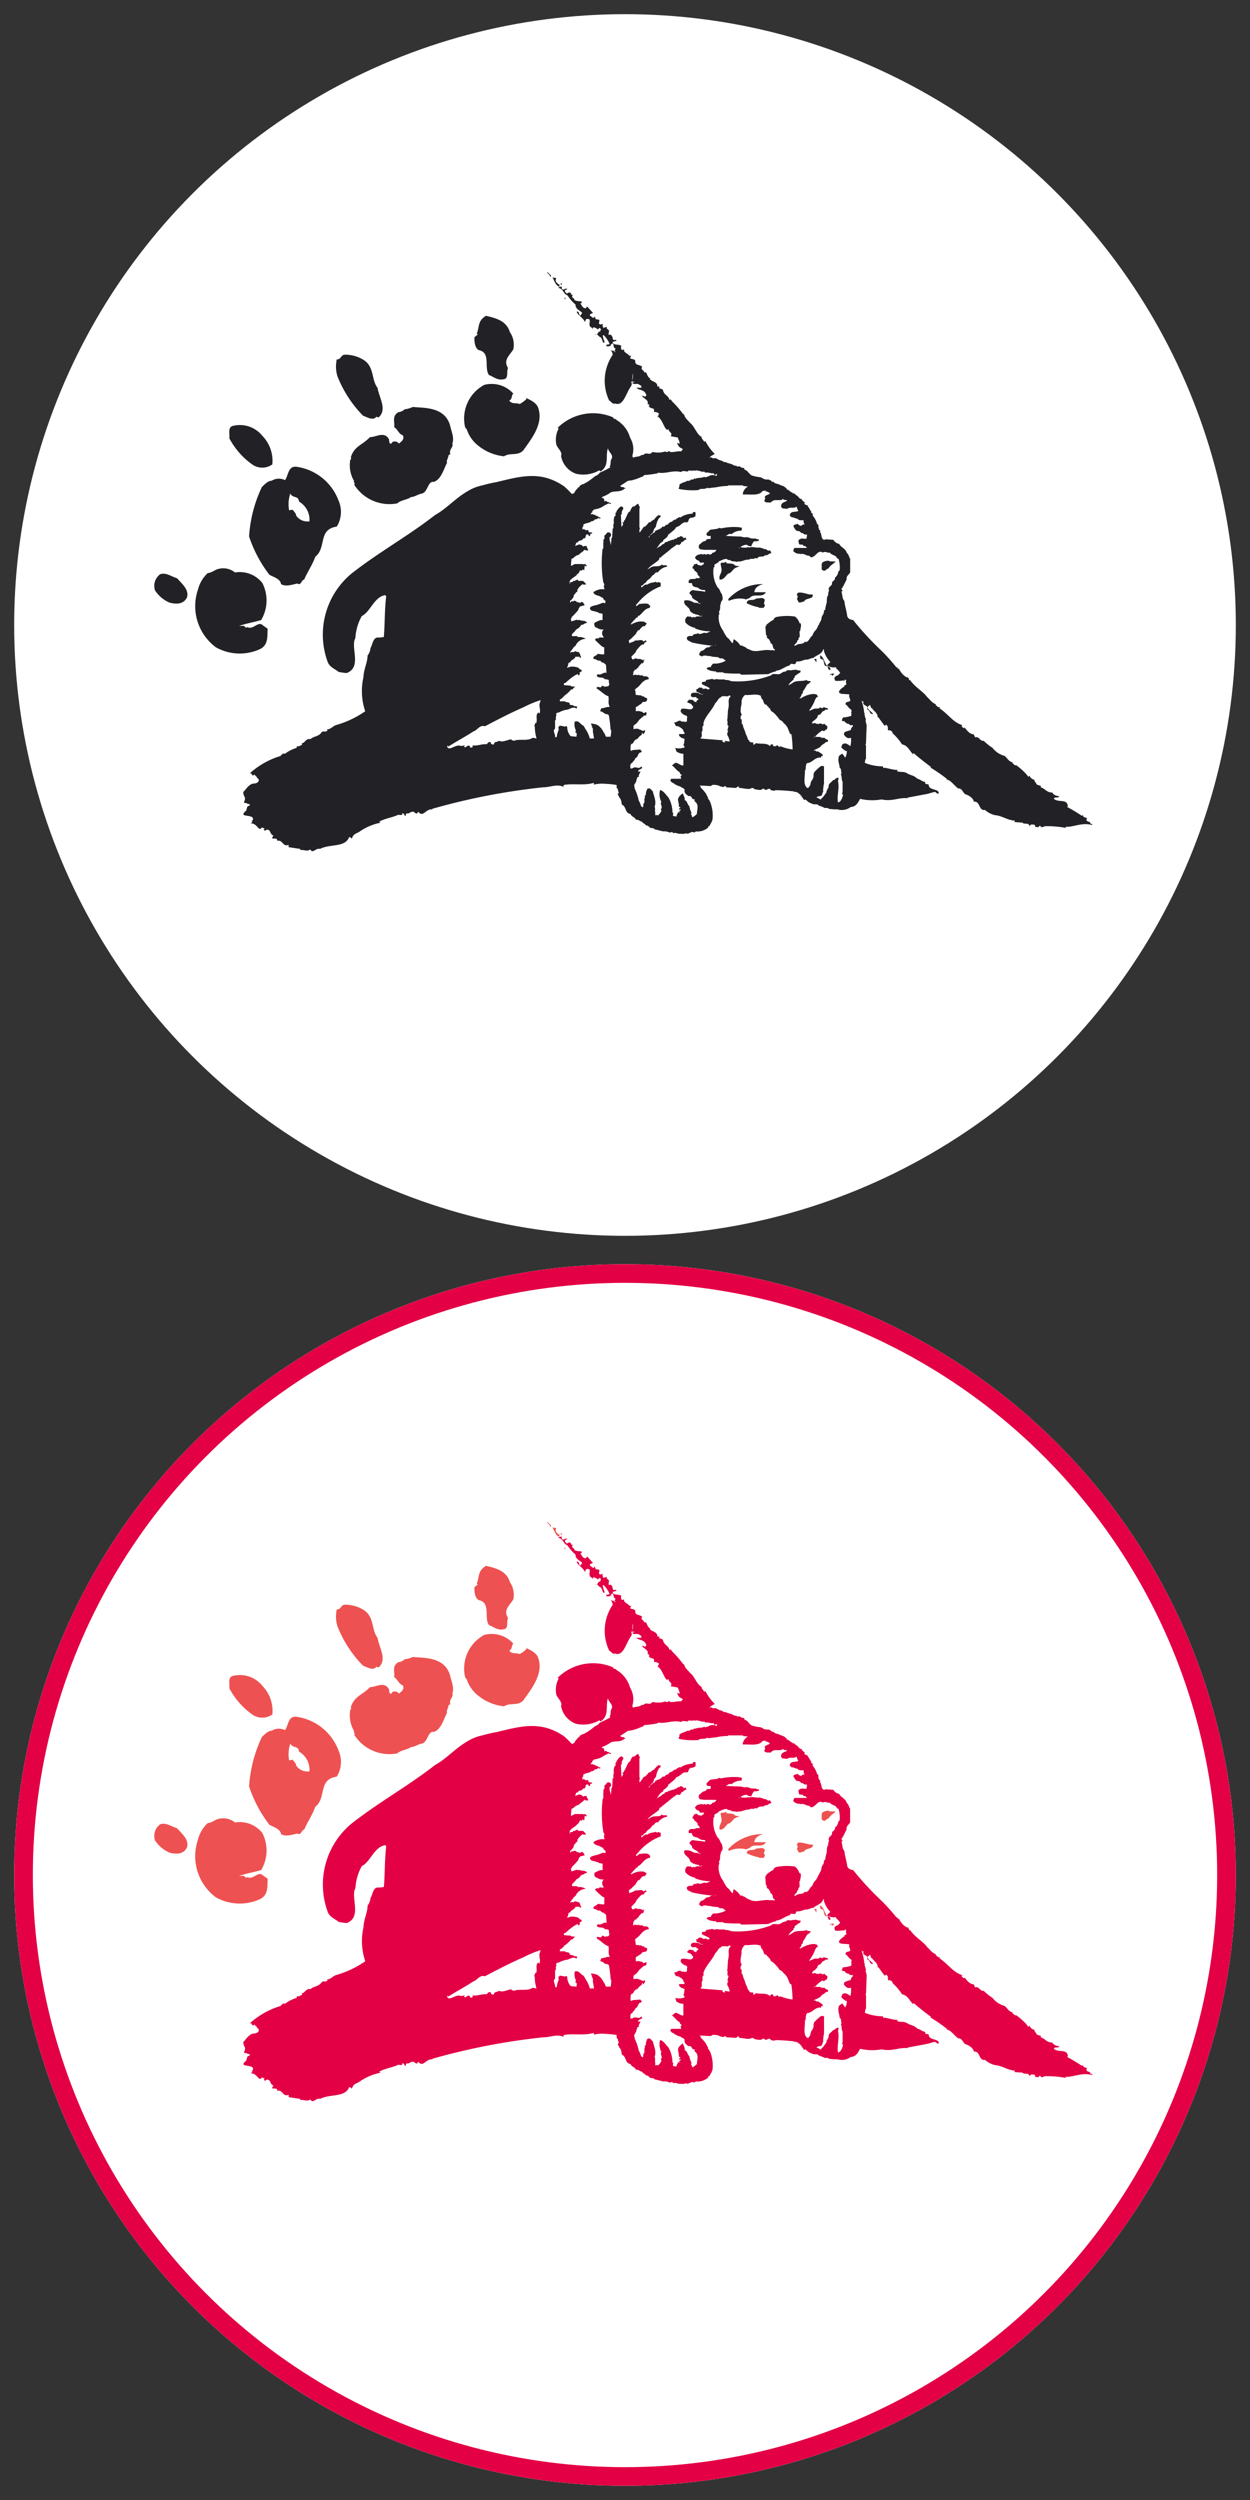 <svg id="Calque_1" data-name="Calque 1" xmlns="http://www.w3.org/2000/svg" width="67" height="134" viewBox="0 0 67 134">
  <rect x="0" y="0" width="67" height="134" fill="#333333" stroke="none"/>
  <title>Plan de travail 1</title>
  <g id="Groupe_57" data-name="Groupe 57">
    <g id="Ellipse_3" data-name="Ellipse 3">
      <circle cx="33.5" cy="33.5" r="32.74" fill="#fff"/>
      <circle cx="33.5" cy="33.5" r="32.24" fill="none"/>
    </g>
    <g id="Groupe_51" data-name="Groupe 51">
      <path id="Tracé_53" data-name="Tracé 53" d="M25.646,18.762c.685.125.28.934.56,1.338.311.125.467.311.84.218.218-.062.093-.436.187-.591-.28-.436.093-.685.28-1a1.192,1.192,0,0,0-.185-.929c-.187-.623-.778-.747-1.276-.872-.467.28-.342.591-.5.965l.062.031-.187.156C25.427,18.264,25.427,18.607,25.646,18.762Z" fill="#222126"/>
      <path id="Tracé_54" data-name="Tracé 54" d="M19.456,22.279c.249.093.529.28.716.062l.125.031c.467-.436.031-1.027-.062-1.587-.342-.436-.156-1.121-.747-1.494a1.873,1.873,0,0,0-1-.28c-.218,0-.218.28-.436.249a1.788,1.788,0,0,0,.031.9A6.356,6.356,0,0,0,19.456,22.279Z" fill="#222126"/>
      <path id="Tracé_55" data-name="Tracé 55" d="M25.023,23.026a1.826,1.826,0,0,0,.623.872,2.632,2.632,0,0,0,1.37.56c.342-.218.716,0,1.027-.311.467-.654,1.089-1.432.809-2.272-.093-.311-.5-.467-.685-.56l.062.062a1.675,1.675,0,0,1-.374.28c-.218-.093-.4.031-.56-.187.187-.093.093-.249.218-.374a1.562,1.562,0,0,0-1.556-.467A2.048,2.048,0,0,0,24.93,22.9Z" fill="#222126"/>
      <path id="Tracé_56" data-name="Tracé 56" d="M18.8,24.52l.031.031-.062.125a1.666,1.666,0,0,0,.218,1.121l-.031.031.062.093-.031.062a2.236,2.236,0,0,0,2.3,1c.218-.187.529-.187.747-.342.187,0,.374-.156.591-.187.311-.093.311-.685.623-.623.4-.125.529-.685.716-1.027-.062-.125.093-.28.062-.374l.093-.093.031.031c-.125-.28.187-.4.093-.591.125-.311-.062-.685-.125-1-.311-1-1.432-.9-1.992-.965a1.336,1.336,0,0,1-.436.125.567.567,0,0,1-.342.156c-.342.218-.187.467-.218.809.187.093.218.342.467.436.093.218-.093.342-.218.436l-.057-.062c-.093-.062-.28-.093-.342.062-.125.062-.125-.187-.125-.218-.249-.467-.685-.125-1.027-.125C19.42,23.866,18.99,23.9,18.8,24.52Z" fill="#222126"/>
      <path id="Tracé_57" data-name="Tracé 57" d="M12.292,23.493a4.04,4.04,0,0,0,1.183,1.37.935.935,0,0,0,1.121.031,1.914,1.914,0,0,0-.529-1.528,1.546,1.546,0,0,0-1.619-.529C12.2,22.932,12.324,23.306,12.292,23.493Z" fill="#222126"/>
      <path id="Tracé_58" data-name="Tracé 58" d="M14.035,26.107a7.238,7.238,0,0,0-.685,2.646,6.949,6.949,0,0,0,1.089,2.054c.218.125.591.218.623.5.249.156.591.031.872-.031.218.125.187-.156.374-.218.156-.374.436-.778.591-1.214.623-.5.125-1.463,1.152-1.619a1.5,1.5,0,0,0,.093-1.4A2.825,2.825,0,0,0,15.9,25.02c-.467-.062-.436.467-.623.716a.731.731,0,0,0-.716.031C14.377,25.765,14.19,25.952,14.035,26.107Zm1.525.342c.125.28.436.093.467.436a1.126,1.126,0,0,1,.56,1.058.733.733,0,0,1-.716-.311c0-.125-.125-.218-.187-.311l-.187.031a1.809,1.809,0,0,1,.063-.9Z" fill="#222126"/>
      <path id="Tracé_59" data-name="Tracé 59" d="M14.346,33.7,14,33.453c-.249-.062-.467.311-.747.156l-.031.031c-.125,0-.093-.125-.218-.093h-.19c.374-.125.747-.187,1.183-.311a2.05,2.05,0,0,0,.062-1.992,1.545,1.545,0,0,0-1.463-.56,1,1,0,0,0-.9-.187c-.156.031-.374.218-.56.218a1.823,1.823,0,0,0-.529.9,2.744,2.744,0,0,0,.965,3.081,2.61,2.61,0,0,0,2.3.125C14.408,34.605,14.318,34.107,14.346,33.7Z" fill="#222126"/>
      <path id="Tracé_60" data-name="Tracé 60" d="M9.49,30.994c-.374-.125-.591-.311-.9-.218a.768.768,0,0,0-.28.872,1.765,1.765,0,0,0,.778.654c.374.093.747.093.934-.28C10.144,31.617,9.77,31.305,9.49,30.994Z" fill="#222126"/>
      <path id="Tracé_61" data-name="Tracé 61" d="M29.472,14.84c.187-.062-.093-.156-.125-.28C29.286,14.685,29.535,14.716,29.472,14.84Z" fill="#222126"/>
      <path id="Tracé_62" data-name="Tracé 62" d="M43.947,35.134l.031.187c.28,0,.093.311.311.4l.031-.031C44.165,35.476,44.134,35.165,43.947,35.134Z" fill="#222126"/>
      <path id="Tracé_63" data-name="Tracé 63" d="M44.289,35.725h0l-.093.093Z" fill="#222126"/>
      <path id="Tracé_64" data-name="Tracé 64" d="M43.76,35.508v-.187h-.125Z" fill="#222126"/>
      <path id="Tracé_65" data-name="Tracé 65" d="M44.507,36.192l.062-.062.031.093.124-.093C44.663,36.068,44.414,36.13,44.507,36.192Z" fill="#222126"/>
      <path id="Tracé_66" data-name="Tracé 66" d="M44.227,30.59a.4.4,0,0,1,.187-.124c.062-.156.28-.249.374-.374H44.54c0-.031-.093.031-.093-.031a.522.522,0,0,0-.374.093v.031l-.031.031v.311l.093.062Z" fill="#222126"/>
      <path id="Tracé_67" data-name="Tracé 67" d="M39.433,30.434h0l.218-.093c-.093,0-.249,0-.28-.062-.093-.093-.28-.062-.436-.093v-.063h-.062c-.031.093-.218-.031-.249.093l.031.187a.428.428,0,0,1-.031.342l-.062.156v.156c.218.062.342-.218.467-.311C39.216,30.714,39.278,30.5,39.433,30.434Z" fill="#222126"/>
      <path id="Tracé_68" data-name="Tracé 68" d="M40.9,31.305a2.521,2.521,0,0,0-1.868.809l.031.093a1.463,1.463,0,0,1,.9-.093l-.031.031.249-.093c.218-.28.685.031.872-.311h-.621C40.462,31.461,40.711,31.367,40.9,31.305Z" fill="#222126"/>
      <path id="Tracé_69" data-name="Tracé 69" d="M43.1,32.24c.093-.218.5-.093.467-.374-.28.031-.529-.156-.809-.093L42.7,31.9h.031l.031.093-.031.062c-.031.125.062.125.062.218C42.89,32.333,43.014,32.24,43.1,32.24Z" fill="#222126"/>
      <path id="Tracé_70" data-name="Tracé 70" d="M40.99,32.177v-.032c-.093-.156-.311-.062-.467-.062-.156.156-.467-.031-.5.249a2.309,2.309,0,0,0,.654.218v.031h.249l.062-.093c.031-.093-.062-.093-.031-.187Z" fill="#222126"/>
      <path id="Tracé_91" data-name="Tracé 91" d="M31.9,17.89l.031.062h.031Z" fill="#222126"/>
      <path id="Tracé_92" data-name="Tracé 92" d="M30.313,15.93l-.062.062C30.313,16.117,30.282,16.023,30.313,15.93Z" fill="#222126"/>
      <path id="Tracé_93" data-name="Tracé 93" d="M58.451,44.16c0-.187-.311-.062-.187-.311l-.187-.062-.031-.093-.062.031a8.56,8.56,0,0,0-.778-.467l.031-.062c-.062-.4-.467-.156-.747-.374.031-.156.249,0,.28-.156a.408.408,0,0,1-.374-.187c-.311,0-.374-.218-.623-.28l.031-.062c-.093-.062-.28-.031-.28-.218l-.031.031-.062-.156a.349.349,0,0,1-.249-.218l-.062.062L55,41.482a3.787,3.787,0,0,0-.529-.467c-.093.031-.125-.062-.218-.125l.031-.031c-.218-.031-.28-.218-.436-.342a1.223,1.223,0,0,1-.654-.436,2.732,2.732,0,0,1-.467-.374c-.218.031-.218-.249-.467-.187l-.062-.156c-.249-.031-.342-.187-.5-.374-.031.093-.093,0-.156-.062l.031-.062c-.5-.156-.747-.591-1.214-.9l.031-.062c-.125.031-.156-.062-.249-.125l.031-.031c-.218-.062-.374-.311-.467-.374-.218-.311-.654-.529-.934-.934l-.028.029-.062-.156c-.125,0-.156-.062-.249-.125a1.2,1.2,0,0,1-.249-.342h-.062l-.031-.093-.031.031a10.362,10.362,0,0,0-.778-.872,16.047,16.047,0,0,1-1.556-1.681.4.4,0,0,1-.28-.125v-.027h0l-.031-.031c-.031-.311-.125-.529-.156-.84-.125-.125-.093-.311-.156-.5l.062-.031v-.031h-.031l-.031-.125h.062v-.062l.031-.031.187-.374c-.031-.187.125-.249.187-.374V29.9l-.031.031a.593.593,0,0,0-.156-.311c-.062-.218-.311-.28-.4-.467a.45.45,0,0,1-.311-.218l-.436-.031-.031.031c-.187,0-.156-.249-.218-.374-.062-.031.031-.156-.093-.156l.031-.093-.031.031c-.062-.062.031-.218-.093-.249a1.123,1.123,0,0,0-.249-.467c.093-.125-.125-.093-.062-.218-.093-.062-.093-.187-.187-.249.031-.125-.187-.062-.187-.187l.031-.031c-.062-.062-.156-.093-.187-.218l-.031.031-.124-.093c-.031-.093-.125-.093-.156-.156h-.031l-.031-.062H42.49l-.031-.062c-.125.031-.093-.125-.218-.093l.031-.031-.125-.031.031-.031-.156-.124-.156-.062h-.031c-.093-.093-.311-.062-.374-.187h-.093l-.035-.056-.125-.062c-.093,0-.249,0-.311-.062l-.125-.062a2.067,2.067,0,0,1-.467-.093c-.156-.062-.218-.28-.4-.311,0-.156-.156-.062-.218-.156-.062-.062-.187.031-.218-.062-.156.031-.218-.125-.374-.093l.031-.031a.363.363,0,0,1-.221-.068c-.124.031-.187-.093-.311-.093l-.187-.093c-.062-.062-.218.031-.249-.062h-.125c.031,0,.031-.031.062-.062l.156-.093.062-.031a2.653,2.653,0,0,1-.5-.685l-.062.031-.156-.218.031-.031c-.28-.125-.4-.591-.623-.747-.125-.156-.311-.28-.342-.5l-.031.031a5.4,5.4,0,0,0-.591-.685l-.093-.125-.062.031c-.062-.249-.28-.249-.342-.5-.031-.125-.156-.062-.218-.156l.031-.062h-.125c.031-.249-.28-.249-.4-.4l.031-.031c-.156-.062-.156-.218-.249-.342l-.062.031c-.031-.125-.249-.187-.125-.311-.125-.125-.28-.062-.374-.218.031-.249-.156-.156-.28-.249l.062-.125h-.093c-.125-.156-.342-.187-.28-.342l-.125.031a.2.2,0,0,1-.031-.218c-.125-.125-.436,0-.467-.218l.218-.062c-.093-.125-.156.062-.218-.125,0-.125-.125-.28-.218-.156l.093.062.028-.062c-.218.031-.062-.249-.093-.311l-.031.062c0-.125-.125-.062-.093-.218l-.183.062c-.031-.093-.093-.187.031-.218l-.187.031c-.156-.031-.031-.125-.062-.249l-.187-.031-.062-.156c-.062.187-.156,0-.249-.031-.031-.125.093-.093.156-.156l-.311-.342-.062.093c-.187.031-.218-.187-.311-.249l.093-.031h0l-.031-.093a.73.73,0,0,1-.373-.062c.031-.125-.187-.093-.093-.249v-.031h-.062l-.031-.093c-.031-.031-.187-.062-.218.062,0-.125-.125-.062-.093-.218l.125-.062c-.125-.093-.249.156-.311-.062l.031-.062h-.124l-.093.062c.28.031.28.342.5.4a2.276,2.276,0,0,0,.436.5c-.031.28.4.374.342.467l-.093.125c-.093-.062-.031-.249-.187-.218.031.187.342.311.436.56l.062-.156c.4-.093.031.342.28.436l.093.093c-.062-.218.311.031.249.031l.093-.093.093.062c-.062.062,0,.187-.156.125l.031.031L32,17.92l.125.125c.187.062.125.28.249.342l.031-.062c-.342-.9.374.156.249.125l-.156.031v.062c.125.062.218-.031.28,0l-.062-.031c.249-.311.093.187.28.156l-.062.156H33l-.062.062v-.062l-.218-.062c.093.062.093.156.125.249a2.478,2.478,0,0,0-.194,2.458c.125.062.187.218.311.156.467.187.591-.591.872-.934a.53.53,0,0,0,.031-.218c.093.187.187.062.374.125.062.062.187.062.125.187h-.249c.125.156.436.062.529.4-.093.187-.187-.062-.218.062.062.093.374.218.28.4l.125.062-.062.031c.093.249.342.031.28.342a.376.376,0,0,1,.28.093c-.062.031,0,.187-.156.125.311.062.4.654.591.747l.062-.062c0,.187.249.187.125.4l.373.062c.031.093.125.249.093.342l-.124-.062c.062.218.124.249.311.342l-.093.125c-.187-.031-.4.062-.591.031-.093-.125-.156.093-.249-.031a1.251,1.251,0,0,1-.685.031l-.125.093c-.093.031-.249-.062-.311.031l-.031-.031v.051l-.156.031c-.093.093-.28.062-.4.125l-.062-.031h0V24.4a1.188,1.188,0,0,0-.125-.934,1.625,1.625,0,0,0-.747-.965c-.031-.093-.156,0-.156-.125a2.7,2.7,0,0,0-2.988.56l.062.031a1.259,1.259,0,0,0-.125.872c.062.187.342.4.249.591a1.238,1.238,0,0,0,.809.965,1.726,1.726,0,0,0,1.245-.187l.062.062c.5-.311.249-.84.4-1.245.031.218.249.28.218.529-.125.156-.031.311-.125.436,0,.031.031.031.031.062a4.7,4.7,0,0,1-.56.28.484.484,0,0,1-.249.187,4.454,4.454,0,0,1-.467.342c-.093.031-.125.093-.218.093l-.156.093c.031.093-.125.062-.093.125a.653.653,0,0,0-.187.249c-.031.031-.093.031-.125.062a4.959,4.959,0,0,0-.4-.4c-1.245-.872-2.334-.56-3.611-.249a7.587,7.587,0,0,0-.809.187,2.4,2.4,0,0,0-.778.311c-.654.374-1.121.934-1.743,1.276C21.88,28.73,20.293,29.6,18.83,30.753a4.249,4.249,0,0,0-1.276,4.7c.093.311.467.436.591.56a2.9,2.9,0,0,0,.436.062c.84-.311.187-1.4.467-1.868a2.722,2.722,0,0,1,.342-1.183c.436-.218.623-.9,1.121-1.089.062,0,.125-.093.187.031-.093.84-.062,1.4-.125,2.179l-.249.031c-.342-.062-.342.374-.467.56a.733.733,0,0,1-.156.4c0,.374-.218.778-.218,1.152a3.36,3.36,0,0,0,.093,1.836,5.284,5.284,0,0,1-1.587.747c-.156.062-.311.249-.467.218l.031.062c-.125.125-.187,0-.311.093-.156.249-.467.218-.591.374-.249-.062-.311.218-.467.218v.093l-.093.031c-.062.093-.218-.031-.187.125a1.945,1.945,0,0,0-.623.311h-.124l-.125.125a4.36,4.36,0,0,0-1.65.934c.156-.062.093.218.249.062l.156.156-.031.031c.062,0,.156.062.093.187-.093.125-.249.093-.342.125-.218.093-.311.28-.467.436,0,.28.156.218.062.5h-.031l.031.093h.125c.031.093.187,0,.156.124l-.125.062-.062.218c-.529.436.529.125.342.529l-.062.031.062.031-.093.093c.218,0,.311.156.436.28.125.031.093,0,.156-.062l.156.062-.062.031.062.093.093-.062c.249-.031.156.249.374.311-.249.311.249.031.187.28.342-.062.28.342.623.218v.125l.623.093v.062c.187-.031.374.093.529-.031l.031.031c.125.187.28-.125.5-.062.529-.28,1.338-.062,1.556-.623.093-.031.093.062.156.062.062-.218.187-.249.374-.342a2.95,2.95,0,0,1,1.152-.5l-.062-.062c.28-.156.685-.218.965-.342.062-.062.342.062.249-.093.125-.031.125.093.156.125.125-.031,0-.062.093-.125.249,0,.125-.093.374-.093l.125.093h.062l.062-.093c.28.342.4-.187.778-.124l-.031-.031A35.192,35.192,0,0,1,29.107,42.2c.4,0,.716-.187,1.089-.031V42.2l.031-.031h-.038l.031-.093c.467-.093,1.027.031,1.525-.093.187-.062.031.187.125.062a1.983,1.983,0,0,1,.591-.031,4.254,4.254,0,0,1,.591.062v.156c.093.031.062.218.125.249l-.031.031c-.093.125.062.125.031.218.125.093.125.249.156.4.249.093.156.467.467.5.031.156.249.156.28.311a.268.268,0,0,1,.249.093l.031-.031c.093.125.218.156.28.249.125-.031.156.125.249.125l.187.031-.031.031.249.062.249.062a.616.616,0,0,1,.342.062l.156-.031.031.062a.416.416,0,0,1,.28.031c.124,0,.342.031.436-.031l.031.031h.093v-.031l.125-.031c.031-.093.218.062.249-.062a.872.872,0,0,0,.685-.218l-.031-.031c.125-.031.125-.156.187-.218l.062-.156a1.985,1.985,0,0,0-.093-.872.816.816,0,0,0-.156-.28c.031-.093-.062-.093-.062-.187a1.806,1.806,0,0,0-.311-.374l-.031-.125v.031c-.031,0-.031-.031-.062-.031l.623.031.093-.062a.854.854,0,0,1,.4.062l-.062.031c.125-.062.218.093.311-.031l.093.031L38.9,42.2l.5.031c.093.031.156-.156.218-.031l-.031.031c.249,0,.56.125.716,0l.125.031-.031.031c.093,0,.4.125.5-.031l.062.031a.133.133,0,0,0,.218-.031c.031.093.125-.062.125.093.093,0,.218.062.249,0,.342,0,.654.031,1,.062a.03.03,0,0,0,.029.031h0c.156-.031.218.093.342.156l-.031.031.093.031-.031.062c.125,0,.093.218.218.124l.187.156.218.093c.093.031.28-.031.311.093h.062l.218.093c.062.062.187-.031.249.062a2.2,2.2,0,0,0,.467.031.785.785,0,0,0,.716-.125c.28,0,.4-.249.5-.436a2.887,2.887,0,0,0,1.152.031c.623.125.9-.124,1.432-.062l-.062-.031c.342-.062.654-.125,1-.187.187-.031.311-.093.5-.124l.125.093h.062c.062-.28-.529-.156-.529-.467-.031-.093-.218.031-.187-.156a.769.769,0,0,1-.28-.125l-.156-.062c-.187-.187-.342-.156-.529-.28-.218-.125-.374-.031-.56-.125l.062-.062c-.28.031-.685-.156-.778-.093l-.031-.093a2.536,2.536,0,0,1-.965-.187c0-.062.031-.156.031-.218l.031.031v-.747l-.031-.062.031-.031.031-.872c.031-.187-.093-.311-.031-.436l-.031-.031.031-.062-.031.031c-.031-.093-.062-.249-.031-.28l-.031.031a2.664,2.664,0,0,0-.156-.716c.031.062.062.093.125.062-.125.28.28.156.187.436.187.062.093.249.311.249-.031-.125-.311-.218-.28-.4l.125-.093.062.187.031-.031c.062.156.342.28.311.529l.031-.031.342.467.093-.062c.125.156.062.093.093.311a.192.192,0,0,1,.249.156,2.956,2.956,0,0,1,.5.591c.311.062.374.311.591.529l.031-.062c.311.28.685.56.934.747l-.031.031a7.825,7.825,0,0,1,.9.623l-.062.031h.093c.218.093.373.342.56.467.218-.031.28.311.4.311.156.062.4.187.436.4.342-.062.249.5.591.436a1.255,1.255,0,0,0,.529.28c.374.031.654.249.965.28V44l.051-.03L54.4,44l-.031.062.436.031c.093.125.342-.031.374.187l.093-.093c.093.031.187-.031.218.093l-.031.031.187.031.092-.089.093.093.187-.062a5.58,5.58,0,0,1,1.121.093l-.031-.062c.436.031.872-.249,1.432-.093V44.16ZM33.924,20.007a1.4,1.4,0,0,1-.031.4A1.915,1.915,0,0,1,33.924,20.007Zm-.093.529a.114.114,0,0,1,.031-.093l.156.031Zm4.544,4.887h0l.031-.031.031.093-.093.031v-.093Zm-.342-.9h0L38,24.554C38,24.523,38,24.523,38.034,24.523ZM27.539,39.709l-.156-.062.062-.031c-.249.031-.56.218-.716.062l.031.031-.15.06c-.093,0-.125.062-.156.156-.062-.062-.187,0-.125-.124l-.124-.032-.125.124c-.249-.031-.436.093-.747.062v.093l-.124.031-.031-.093c-.156-.093-.187.156-.311.031l.062-.062-.218.031c-.311-.125-.623.311-.747.031L24,39.955l.031.062c.591-.374.809-.467,1.338-.809.218-.062.342-.373.623-.28.716-.374,1.37-.716,2.085-1.027a5.539,5.539,0,0,1,.9-.374c0,.031-.031.093-.031.124-.093.187.062.4-.031.591l-.093-.062c.031.062-.125.156-.031.156l-.031.031c0,.125.031.311-.031.4l-.031-.031-.062.187.031.031a2.157,2.157,0,0,0,.093.623c-.062,0-.156-.031-.218-.031C28.29,39.74,27.824,39.585,27.539,39.709Zm10.116-.778c.093-.031.031-.156.062-.218.125-.374.436-.623.623-1.027.125-.093.156-.28.311-.311v-.031c.125-.062.311,0,.4-.031v-.031h.093v.093l-.062.031-.031.187a1.187,1.187,0,0,1-.031.467l-.031.5-.031.031c.093.062-.031.311.093.311l-.062.249.031.031.031-.031c-.031.062-.125.187-.031.311a.989.989,0,0,1,.093.28c-.125,0-.218-.031-.28-.031l.031.062-.031.031-.124-.062.031-.062c-.373-.031-.778-.062-1.183-.093v-.062h.031c.062-.093,0-.218.031-.311.071-.065.009-.19.04-.283Zm4.171,1.121L41.7,39.99l-.031-.062a.192.192,0,0,1-.218.062l-.031-.093H41.33l-.062.093c-.187-.187-.436-.093-.747-.156-.031,0-.125.156-.156.031L40.4,39.8a.608.608,0,0,1-.215-.034c-.031-.062-.031-.093-.093-.125a1.3,1.3,0,0,0-.124-.311c-.031-.187-.156-.342-.156-.529l-.031.031c-.062-.093.031-.28-.093-.311l.031-.187.031.031v-.093c-.093-.093-.031-.374-.031-.4l.031-.156v-.031a.485.485,0,0,1,.187-.436c.28.031.623-.093.872.062-.093,0,.031.062,0,.125.125.062.093.249.218.342l.031-.031.093.124h.031l.031.093.031-.031.093.187c.156.062.28.249.4.374.031.125.218.125.249.249a.74.74,0,0,1,.28.4c.062.093.031.187.156.218a6.573,6.573,0,0,1,.062.809,2.473,2.473,0,0,1-.685-.187l.031.062Zm3.179,1.117h.034l.031.062.031.218-.031.062c.062.093.031.342.093.374v.591l-.031.031.031.093.031-.031c-.031.156-.093.374-.249.436h-.031c-.062-.4.093-.747,0-1.152l.031-.093V41.7c-.125-.062-.187.125-.311.125-.062.124-.249.156-.218.374l-.062.093v.062l-.031-.031-.031.156-.156.218-.093.093-.031.031v.031c-.093,0-.125-.093-.249-.093.093-.156.28,0,.311-.218l.062-.156-.031-.031h0l-.031-.031.031.031.031-.093c-.031-.031.031-.187.031-.311v-.869c-.156-.093-.249.062-.342.125l-.187.187a.607.607,0,0,0-.031.249l-.062.156c-.093.062-.093.218-.125.311-.062.031-.031.125-.156.125-.249-.218-.093-.623-.125-.965l.031.031c.031-.125,0-.311.093-.4.249,0,.4-.28.622-.28v-.031h.031l.031.031.093-.031h-.031v-.062h.03l.031.031.031-.093c0-.031-.156-.125-.249-.187h-.123l.031-.031-.156-.031a2.092,2.092,0,0,0,.374-.187c.062-.125.218-.156.28-.249l.124-.031c.031-.156-.156-.093-.156-.187-.062-.031-.156,0-.249-.031l.031-.031h-.249l-.031-.031-.062.031v.031h-.027V39.5l.093-.062a1.5,1.5,0,0,1,.342-.28h.031l.031.031c.093,0,.093-.093.187-.093l.031-.156-.187-.156c-.062.125-.187-.093-.28.031h-.031l-.031-.031-.093.031.031-.031-.093-.031-.125.031c-.062-.093.093-.156.156-.218l.093-.093.062-.156h-.031c.218.031.187-.218.374-.218,0-.125.311,0,.124-.156H44.23L44.2,37.91c-.093-.031-.093.093-.187.031l-.062-.031c-.062.125-.218.031-.342.093l-.218.093H43.36a2.321,2.321,0,0,0,.28-.467l.062-.156.031-.031v-.031l.125-.093c-.093-.031-.062-.156-.187-.093v-.031a1.385,1.385,0,0,0-.716.218l-.093.031c0-.062.125-.125.093-.249.093.031.062-.093.093-.156.093-.093.156-.28.249-.374l.093-.031-.031-.031.093-.031c0-.125-.124-.031-.187-.093l-.031-.031c-.218.093-.56,0-.747.156a1.353,1.353,0,0,1-.218.125c0-.062.156-.218.28-.311l-.031-.031.093-.093-.031-.031a1.889,1.889,0,0,1,.311-.218l.031-.093-.187-.031-.093-.031-.093.031-.031-.031c-.062.093-.374-.031-.374.093l-.156.031-.156.093c-.125.093-.4-.062-.5.093l-.093.031a4.99,4.99,0,0,1-2.054.28.561.561,0,0,0-.311-.062l-.031-.031H38.5c-.093-.062-.218.062-.311-.031l-.342.062c0,.187-.28,0-.218.218.125.093.28.125.4.218.031.093-.093.031-.093.093-.062-.125-.187-.031-.28-.062,0-.093-.093-.031-.125-.062-.156,0-.062.093-.218.093l.031.156c.156-.031.156.125.311.093l.031.031-.218-.031.031-.031-.093-.031c-.031.031-.4-.093-.373.156.062.156.187.031.311.093l-.031.031.093.031.031.031c.031.031-.156.062-.093.156h-.062l-.125-.062.031-.031a.862.862,0,0,0-.28-.031c.031.062-.156.093-.031.156l.156.062.125.156c-.062.28-.4.031-.654.125.031.031-.093.156.031.156l-.031.031c.093.062.156.156.28.156l.062.093c-.062.062.031.249-.093.249h-.093l-.031-.031c-.156.062-.031,0-.187-.031-.125,0-.156.093-.311.093l.093.187.156.031c.093.062.218.125.249.218,0,.093.125.125.031.187h-.249c-.062.124.093.156.125.218H36.6l.031.031h.062l-.031.28-.031.031.031.093h.031v.062a.889.889,0,0,1-.5.031l.062.187a.667.667,0,0,0,.374.125v.623h-.088L36.29,40.9c-.125-.062-.187.093-.28.125.156.093.249.28.436.374-.062.093.218.156.031.187l.031.156h-.529l-.062.093c.062.031.062.124.156.124l.125.093c.093.031.156.093.249.093.093.093.249.093.249.218-.031.156.125.249.218.311.187-.062.156.218.28.156l.062.062-.062.031c.311.187.156.467.156.747l-.031-.031c-.031.093-.125.093-.156.156H37.1l-.031-.124h-.029V43.61l.031-.031a1.318,1.318,0,0,1-.125-.374c-.093-.062-.125-.311-.249-.311.031-.156-.062-.218-.093-.373-.125.093-.311.218-.249.436l.031.156v.125l.093.031-.093.093c.031.093.124-.062.093.062l-.093.062.062.031v.031l-.031-.031-.031.031h0l-.031-.031c-.031.093-.093.156-.093.249l-.187-.031c-.031-.093.062-.125-.031-.187a1.643,1.643,0,0,0-.218-.809c-.156-.156-.218-.311-.436-.4l-.031.093a.932.932,0,0,0,.093.56c-.093.093.062.218,0,.342l-.031.031.031.093a.558.558,0,0,1-.156.218v.031h-.031l-.031-.031-.093.031c-.062-.093.031-.156-.062-.218l.031.031v-.249h-.031c.125-.311-.031-.591-.093-.872-.093-.031-.093-.187-.28-.124a.664.664,0,0,0-.093.373l-.031-.031-.031.093.031.031c-.093.093,0,.187-.062.311-.093.031.031.342-.156.156-.031-.093-.062-.156-.093-.249l-.031-.031a2.69,2.69,0,0,0-.218-.654l-.031-.187c.031-.093.125-.156.125-.311l.031-.031v-.076l.093-.031v-.093l.093-.187h-.125c-.031-.156.342-.125.156-.28-.093.187-.311-.031-.436.093L33.8,41.2c-.031-.125-.031-.28.093-.311.031-.093.156-.156.156-.249.187-.062.124-.311.311-.311.093-.062-.031-.093-.031-.156l-.436.031v.031H33.8c0-.125-.031-.374.093-.374.093-.062.093-.218.218-.218l.031-.062.031.031a.49.49,0,0,1,.218-.218l.031-.125.062.093.062-.093.031-.062-.031-.093c-.093.156-.156-.031-.28,0v-.031a.53.53,0,0,0-.311,0v-.216l.031.031.031-.062c.156-.062.187-.218.311-.311l.218-.187v.029l.093-.031v-.062l.031-.031-.031-.062c-.093-.031-.062.062-.156.031l-.062-.062c-.093,0-.156-.062-.28-.031h-.062V37.9c.093-.031.187-.125.311-.187.031-.156.28-.031.28-.187l.031-.062a.266.266,0,0,0-.187-.093l.031-.031-.156-.031v-.031l-.311-.031L34.05,37h-.031a.375.375,0,0,1,.156-.156c.187-.156.28-.4.591-.436.031-.093-.031-.093-.093-.156h-.187c-.031-.093-.156-.031-.218-.062l-.031-.031-.062.031-.156-.031-.031.031h-.062c.031-.125,0-.218.125-.28H34.02V35.88h.031l.031.031.062-.093.062-.031c.031-.093.125-.156.187-.249l.031.031.093-.093-.031-.062.062-.031-.031-.031-.062.031a.466.466,0,0,0-.311-.062c-.093-.125-.249.156-.28-.062l-.031-.031c.031-.093.249-.218.28-.374.125-.124.249-.342.4-.311l.031-.093.124-.062c-.093-.031.031-.062-.062-.062l-.125.062c-.062-.156-.28-.031-.436-.062-.093.093-.218.093-.311.156l-.031-.156.125-.093.249-.249.031-.062.1-.153.031.031c.093-.093.156-.218.28-.249l.031.031.062-.093.031-.031c.031-.125-.093-.062-.093-.125a.856.856,0,0,0-.56.062l-.093.031v.031H33.8a3.73,3.73,0,0,1,.342-.374l.031.031.031-.125.031.031c.218-.156.311-.4.591-.436l.031-.125-.093-.031L34.8,32.4c-.156-.093-.374-.031-.529-.031l-.156.125-.031-.062L34.2,32.3a3.007,3.007,0,0,1,1.058-.809l.156-.062v-.187l-.093-.031c-.062-.062-.093.093-.156-.031-.156.062-.311.031-.467.156-.156-.031-.218.093-.311.156l-.031-.093c.125,0,.156-.156.249-.156a.49.49,0,0,1,.218-.218l.156-.187.062-.031c.062-.062.093-.156.218-.125a.77.77,0,0,1,.5-.311c0-.156-.249,0-.28-.125-.124.187-.436.031-.622.187l-.156.093c.156-.218.436-.342.623-.529l.031-.125.031.031c.187-.187.4-.311.591-.5.093-.062.218-.156.311-.218l.125.031c.031-.062.125-.062.093-.156.156,0,.156-.156.28-.125l-.031-.125-.093.031v.031h-.031l.031-.031c-.062-.031-.093-.125-.218-.093-.031.093-.125,0-.156.093-.031.062-.156,0-.156.093-.125-.031-.187.062-.311.062-.031.093-.187,0-.218.156-.125,0-.156.125-.28.156l-.125.093a2.693,2.693,0,0,1,.218-.311l.031.031c-.031-.125.125-.031.093-.156.093-.093.249-.156.28-.311a3.951,3.951,0,0,0,.374-.311c.031-.125.156-.093.249-.187.125-.093.187-.187.374-.156.124-.031.062-.218.187-.218l-.031-.031a.376.376,0,0,0,.311-.093c-.031-.093.062-.218-.093-.218l-.062.031v.062a1.287,1.287,0,0,0-.591.156c-.031.093-.187-.031-.187.093-.093-.062-.093.125-.218.062,0,.093-.125.031-.093.125-.093-.031-.218.093-.249.156-.156-.031-.124.156-.28.093-.093.156-.249.156-.4.249l-.031.093c-.125-.031-.093.093-.187.093l-.093.093.031.031-.062.031c0-.093.093-.093.093-.156a.358.358,0,0,0,.187-.28c.062-.093.125-.125.125-.249l.062-.187.062-.125c.031-.062.156-.093.093-.187H35.3l-.031-.031-.031.093-.031-.031c-.031.093-.125.125-.156.218-.125-.031-.031.062-.156.062,0,.093-.156.031-.156.125l-.187.187-.031-.031-.062.093-.156.218h-.031v-.152l.031-.031-.031-.093v-1l.031-.031-.093-.218c-.125.031-.156.156-.311.156l-.093.156-.031.093c-.156.062-.156.249-.249.374,0,.093-.093.093-.093.218-.156-.031.031.093-.062.156l-.062.093L33.28,27.6l.031-.031v-.028h.031c-.093-.187.218-.28-.031-.4-.125.031-.187.156-.28.28l.031.031c-.125,0-.031.156-.093.218h-.031a.766.766,0,0,0-.031.374l-.031.062v.218h-.036l-.031.5h-.031l-.038.46c.031-.125-.093-.28-.062-.5l.062-.029c.031-.125,0-.187-.093-.218-.156-.031-.125.125-.249.156v.187c-.093.031-.031.156-.062.218v.311H32.3a6.494,6.494,0,0,0,0,1.556c.031.125,0,.218.093.342l-.031.156.031.062v.062a.816.816,0,0,0-.591.156c.062.187.28.156.4.249l.125.062c0,.125.218.125.093.28l-.093-.031-.249.093c-.156.062-.342.062-.436.156-.062.093.031.156.093.187l.156.031.187.062.031.031.187.031v.342h-.093a1.151,1.151,0,0,0-.342.156c-.031.062,0,.249.124.249a.485.485,0,0,0,.374.093.283.283,0,0,0-.031.374l.031.062c-.093.031-.249-.062-.28.062a.125.125,0,0,0-.187.062,4.421,4.421,0,0,0,.4.374l.093.031v.372a1.065,1.065,0,0,1-.342-.031c-.062.125-.311.125-.218.28.125,0,.187.093.28.093.124-.031.093.125.218.093l.156.125.031.436c-.187-.062-.28.156-.467.062l-.062.093c.093.156.342.031.436.187h.124l.031.031h.062a.607.607,0,0,0,.031.249l-.062.093-.249.031.031-.031-.125-.031c-.031.218-.28-.062-.28.156.187.093.374.311.591.4h.031c.062.156-.031.374.062.529V37.9c-.156-.031-.249.062-.436.062l-.062.156.093.031c.062,0,.156.156.28.125l.093.062a5.917,5.917,0,0,1,.093.778h.031a1.525,1.525,0,0,1-.031.374H32.48c0-.031-.031-.031-.031-.062-.031-.125-.125-.187-.156-.311h-.054l.031-.031c-.156-.156-.218-.249-.436-.28l-.156-.031.031.125h.031v.031l-.031.031c.125.093.031.187.093.374,0,.062.031.156.031.249h-.218a1.651,1.651,0,0,0-.249-.529l-.031-.062-.062-.093c-.156-.062-.249-.311-.467-.218a.714.714,0,0,0,.062.467v.031l-.031.031.031.093.031-.031c.031.062,0,.156,0,.218l-.311-.031h0a.763.763,0,0,1-.187-.5c-.062-.093-.125.031-.187-.031L30,38.893v.031c-.125,0-.031.156-.062.218a1.1,1.1,0,0,0-.093.342l-.031.031h-.062c.031-.187-.156-.311,0-.467v-.436c.093-.031,0-.156.062-.218v-.156l.062-.031v-.031l.031.031a2.161,2.161,0,0,1,.4-.156c.218,0,.342-.187.56-.093l.031.031.045-.12-.218-.031.031-.031-.218-.031c.031-.156-.156-.125-.249-.156l.031-.031h-.311V37.5a.839.839,0,0,0,.249-.218,1.631,1.631,0,0,0,.342-.311l.031-.031.031.031c.062-.062.093-.125.187-.156l-.249-.031v-.031l-.374-.031v-.093l.093-.031a3.143,3.143,0,0,1,.5-.4l.125-.062h.031L31,36.2c.093-.031.093-.093.062-.156l.125-.062-.031-.093H31.1L31,35.793c-.031-.031-.125-.031-.218-.062h-.036l-.031.031.031-.031h-.156l-.187.062v-.062c.093-.031,0-.249.156-.218.031-.156.249-.156.28-.311h.249l-.031.031.062.031.031-.062c-.062-.062-.062-.249-.156-.249l-.125-.031-.062-.031c0,.124-.187,0-.218.093h-.031c.031-.125.156-.187.187-.311l.031.031.031-.093.031.031a.61.61,0,0,1,.56-.4.651.651,0,0,0-.436-.093v-.031c-.093-.062-.311.031-.311-.062,0-.125.187-.187.218-.311a.549.549,0,0,0,.28-.249c.156,0,.187-.125.311-.093-.031-.187-.342-.093-.4-.187L31,33.247l-.093-.031-.28.093-.031-.156.062-.031-.031-.031a4.077,4.077,0,0,0,.374-.4c0-.093.062-.125.093-.187l.249-.062-.093-.156h-.031l-.031-.031-.062.031v.031l-.249-.062.031-.031-.156-.031c.031.093-.156-.031-.156.093h-.031c-.062-.125.093-.093.093-.187.125-.062.062-.249.187-.28,0-.093.156-.093.093-.187a.883.883,0,0,1,.28-.311V31.29l.062.062.031-.031.062.031.031-.062-.156-.156H31l-.031-.062c-.093,0-.156.093-.249.062,0,.125-.218,0-.156.156h-.031v-.125c.062-.156.249-.218.374-.342l.031-.031-.031-.031c.125.031.062-.062.156-.093-.031-.187.156,0,.156-.156l.093.062.031-.249.093.031.031-.062c-.062.062-.093-.156-.156-.031l-.062-.031h-.436l-.187.093H30.6l.031-.374.093-.031a.558.558,0,0,1,.311-.187c.062-.093.156-.125.218-.187l.093-.093.031.062.031-.031.093.031.031-.031-.093-.187.031-.031h-.156c-.093.093-.093-.093-.218-.062l-.031-.031-.249.093c.062-.062.031-.218.156-.187.031-.156.249-.062.28-.218.249.031.031-.311.311-.187l-.031.031.093.031c.031-.062-.031-.156.093-.125l.031-.062-.218-.031.031-.031-.062-.093-.062.031c-.093,0-.125-.125-.218-.031v-.125l.062-.093-.031-.031c.093-.125.342-.093.467-.218.093.031.124-.062.187-.093h.031c.093,0,.187-.156.218,0l.031-.093-.093-.031-.093-.062h-.062l-.031-.062c-.031.062-.156-.093-.249,0l.031-.093.062-.031c-.031-.093.062-.093.093-.156a1.119,1.119,0,0,0,.56-.218L32.585,27c.062-.062.187.093.156-.031l-.093-.031-.031-.031h-.062l-.062-.062-.093.031-.031-.156h-.03l-.031-.031h-.069l.062-.062a1.9,1.9,0,0,0,.438-.235c.218-.093.529,0,.716-.187l.093-.031c-.093,0-.093-.093-.218-.062l-.093-.062c.125-.093.249-.156.374-.249.093-.062.249-.031.373-.093.156-.031.249-.093.374-.125l-.031-.031c.156.062.156-.125.28-.093h0a5.5,5.5,0,0,0,.654-.093v-.032c.436.062.654-.093,1.089-.062l.031-.031-.031.031.156.031c.062-.093.249-.031.374-.031l.031-.062c.156.062.311-.031.373.031l.031-.031a2.174,2.174,0,0,1,.374.093c.031-.093.093.031.124.031.187-.031.28.062.436.031l.031.062h0l.031.031v.031c-.218-.093-.342.093-.529.093h0l-.031-.031c-.125.093-.374.031-.5.125l-.031-.062c-.031.156-.187.031-.249.156h-.125c-.156.093-.311.093-.436.218.031.093-.031.125-.031.218a3.8,3.8,0,0,0,1.058.062l.031-.031.093-.031c.125,0,.28,0,.342-.062L38,26.17c.093-.031.28-.031.436-.062a3.136,3.136,0,0,1,.591-.062v-.031h.816l-.031.031.28.031a.548.548,0,0,0-.28.4l.031.031c.311-.031.84.093,1.027-.187l.187-.031-.031.062c.093-.031.156.031.249.093-.093.093-.311.093-.28.249h.031l-.062.156c.093.125.218.062.342.093.187-.218.342-.093.623-.156l.031-.062c.031.093.156.062.218.093v.031c-.125.062-.311.093-.311.28.031.187.187.093.311.156l.031-.031.093-.031c.156-.031.28.031.374-.062H42.7a.659.659,0,0,0,.093.218c-.125.093-.342,0-.436.156l-.031.093.093.093c.124,0,.249.093.374.093l-.031.031a.512.512,0,0,0,.311.031.335.335,0,0,0,.062.249c-.156-.062-.156.125-.28.031l-.093-.062-.031-.031c-.031.093-.249,0-.187.187.093.125.093.218.28.218.093.031.125.156.218.093,0,.093.156.093.218.093l-.031.218c-.093.031-.311-.062-.374.062l-.031-.031a.263.263,0,0,0,0,.218c0,.125.156.031.218.093.031.093.062.031.125.062l.093.093h-.685l-.062.156a.419.419,0,0,0,.374.156l.031.031.031-.031.187.031c.093.093.249.031.311.156.28.031.374-.436.654-.249.156-.093.218.031.373,0,.062.093.187.125.311.187l.124.156.031-.031.031.125a1.426,1.426,0,0,1,.031.529c-.093.031-.062.093-.093.156a.4.4,0,0,1-.156.218c.031.187-.187.156-.156.342-.031.125-.249.156-.156.374l-.031.031-.031.218c-.062.062-.062.218-.062.342l-.062.249-.031.187h-.062c.031.062-.031.156-.031.249l-.031-.031c0,.093-.093.156-.062.218,0,.031-.031.062-.031.125a.932.932,0,0,0-.125.249h-.031v.031a.78.78,0,0,1-.125.226.754.754,0,0,0-.187.311c-.125.062-.156.249-.28.311l-.062.031-.031-.031-.062.031v.031a.586.586,0,0,1-.249.062.465.465,0,0,0-.218.093h-.062c0-.093.187-.156.156-.28L42.8,34.3V34.2c.124-.062.031-.249.062-.374h.031c0-.156.093-.311,0-.436l-.031.031a.724.724,0,0,0-.249-.374,2.852,2.852,0,0,0-1.027.031l-.125.093.031.031a1.892,1.892,0,0,0-.436.311l.031.031-.062.031.031.436.062.093-.031.031.093.125.031-.031c0,.093.093.125.093.249.156.031.093.249.187.311h.031v.093h-.031v-.031h-.218c-.374-.062-.778.156-1.089-.031l-.156-.062c-.062-.093-.187-.093-.249-.156h-.093a.989.989,0,0,0-.311-.311l-.031-.031-.031.031-.031.187c-.125-.062-.156-.218-.311-.311a2.321,2.321,0,0,1-.218-.374,1.156,1.156,0,0,1-.218-.872h.031l-.031-.124a.467.467,0,0,0,.062-.311l.062-.249c.125-.093.062-.28.031-.4-.093-.093-.093-.249-.218-.342a1.579,1.579,0,0,1-.218-1.089c.093,0,0-.125.062-.156l.218-.125L38.5,30.1c.125-.031.342-.187.5-.125L38.969,30l.187.031c.062.093.28.031.311.093l.093-.031c.218.031.374-.125.591-.093.062-.093.249,0,.342-.093l.093.031c.093-.187.311-.031.436-.187.124.062.187-.125.342-.093-.062-.031-.031-.156-.125-.156l-.093.031.031-.031-.093-.031-.031-.062c-.031.093-.187-.062-.28-.031v-.031c-.311.031-.342-.062-.654,0l-.031-.031c-.062.062-.218.031-.342.031-.031-.031-.031-.031-.062-.031.125-.062.249-.156.4-.093v.031l.187.031a.636.636,0,0,1,.156-.28.369.369,0,0,0,.249-.031c.031-.125-.125-.031-.125-.093-.093-.031-.218,0-.311-.031l-.187-.062a.647.647,0,0,1-.342-.031h-.093l-.747-.031c.125,0,.156-.156.342-.093a.732.732,0,0,1,.529-.187l.031-.156-.156-.031a3.219,3.219,0,0,0-.965.062l-.093-.031c-.125.093-.374.062-.529.124-.031.093-.187.125-.156.249.031.093.156.062.218.062v.156c-.093.031-.218-.031-.249.093l-.062.031c-.093,0-.187.093-.249.156-.093.031-.062.125-.093.187.093,0,0,.093.093.093l.218.031H38.4a.234.234,0,0,1-.218.156c-.031.093-.093.093-.187.093l-.031-.031c-.093,0-.093.062-.156.031l-.031-.031-.093.031-.125-.031-.031.031a.271.271,0,0,0-.28.187c.062.031.093.156.187.125l.093.125h.218l-.062.125-.031-.031c-.031.125-.156.031-.249.031-.062-.125-.093-.031-.218-.031.031.093-.093.093-.062.218l.093.031-.031.031c.062.093.187.125.218.249l-.031.031.062.031.093.125L37.376,31h0l-.031-.031c-.125.156-.436-.062-.436.249.031.093.187-.031.187.093.031.156.187.156.311.187a.425.425,0,0,0,.342.125h.031l.031.093-.218-.031-.311-.031-.156-.031-.031.031c-.093,0-.093.093-.156.125l.156.187c-.031.093.093.125.093.156a1.092,1.092,0,0,1,.249.156l-.031.031.124.031v.031c.031.031-.124-.062-.249-.062h-.062l-.187-.093a.647.647,0,0,0-.342-.031c-.062.093.031.249.093.28l.093.093.031-.031-.031.031c.093.062.093.187.156.249.093.031.093.093.187.093l.062.031.156.031.093.062L37.623,33v.031c-.124.031-.28-.031-.374.062h-.031l-.031-.031-.062.031h-.062c-.031-.093-.125,0-.187-.062a.252.252,0,0,0-.13.332l0,.01a.885.885,0,0,0,.529.28l-.031.031a2.338,2.338,0,0,0,.809.156v.031c-.093,0-.125.062-.218.062-.156-.062-.218.093-.4.031l-.031-.031c-.062.093-.249,0-.28.156-.093,0-.249-.031-.311.093,0,.187.156.156.249.249a7.994,7.994,0,0,0,1.245.187l.028-.045.031.031h-.062c-.093.031-.218-.031-.28.093-.218-.031-.249.156-.4.187l-.093.031.031.031a.125.125,0,0,0-.062.187l.093.031.031.031c.125-.125.311,0,.5-.031v.031l.374.031c.093.125.218,0,.311.125l.093.062a1.24,1.24,0,0,1-.685.156l-.124.156.031.031c-.125,0-.218,0-.249.093a.667.667,0,0,0,.374.125l.031.031c.093-.093.062.031.156.031h.342v.037a8.156,8.156,0,0,0,.872.031l.093.062,1.432-.031a1.8,1.8,0,0,1,.436-.156l-.031-.031c.28,0,.467-.218.747-.28.093-.218.249.062.342-.156l.031-.062c.249.031.342-.093.529-.093.125,0,.249-.093.374-.093.125-.125.374-.187.467-.342.031-.031.031-.062.062-.125a.03.03,0,0,1,.031.029v0a.281.281,0,0,0,.031.156h0a1.371,1.371,0,0,0,.311.5l-.187.187v-.031h0a.03.03,0,0,0,.029.031h0c.031.093.031.249.156.249v-.125l-.093-.062-.062-.062a.613.613,0,0,0,.467.093v.062a.839.839,0,0,1,.218.249l-.125.125-.093.031-.093.093.031.156.156.031.024-.038.031.031.249-.031.031.031.031-.031-.031-.031c.031,0,.156-.031.093.093l.031.156-.124.062.031.031c-.093.062-.249.156-.28.249l-.031.031.031.093h.062v.031l.467.031c-.062.218.187.342-.062.4-.031,0-.187.031-.125.156.125.062.156.218.28.249l.031.093-.031.093.031.031-.031.093.031.031a1.763,1.763,0,0,1-.467.093l-.062.156.031.031.156.031-.031.031c.093.031.093.093.218.093a.179.179,0,0,0,.218.062c.031.125-.124.125-.093.249-.093.093-.436.062-.374.28.093.125.187.218.374.156v.226l-.031.218c-.125-.062-.249-.218-.436-.093l-.062.156a.969.969,0,0,0,.28.218l.031-.031-.031.218-.062.156-.156-.218L45,40.486v.031H44.97C44.88,40.8,45.005,40.954,45.005,41.169Zm-5.354-11.8h-.062C39.62,29.338,39.651,29.338,39.651,29.369Z" fill="#222126"/>
      <path id="Tracé_94" data-name="Tracé 94" d="M30.034,15.183,30,15.214h.031Z" fill="#222126"/>
      <path id="Tracé_95" data-name="Tracé 95" d="M30,15.371l-.031-.031L30,15.247h-.062c-.062-.093-.218-.125-.124-.342l-.214-.034C29.66,14.871,29.754,15.338,30,15.371Z" fill="#222126"/>
      <path id="Tracé_96" data-name="Tracé 96" d="M30.127,15.183l-.093.031.062.062Z" fill="#222126"/>
      <path id="Tracé_98" data-name="Tracé 98" d="M16.619,45.5h0C16.494,45.592,16.588,45.561,16.619,45.5Z" fill="#222126"/>
      <path id="Tracé_99" data-name="Tracé 99" d="M14.16,44.565l.062-.031h0Z" fill="#222126"/>
    </g>
  </g>
  <g id="Groupe_57-2" data-name="Groupe 57">
    <g id="Ellipse_3-2" data-name="Ellipse 3">
      <circle cx="33.5" cy="100.5" r="32.74" fill="#fff"/>
      <circle cx="33.5" cy="100.5" r="32.24" fill="none" stroke="#e30045"/>
    </g>
    <g id="Groupe_51-2" data-name="Groupe 51">
      <path id="Tracé_53-2" data-name="Tracé 53" d="M25.646,85.763c.685.125.28.934.56,1.338.311.125.467.311.84.218.218-.062.093-.436.187-.591-.28-.436.093-.685.28-1a1.192,1.192,0,0,0-.185-.929c-.187-.623-.778-.747-1.276-.872-.467.28-.342.591-.5.965l.062.031-.187.156C25.428,85.265,25.428,85.608,25.646,85.763Z" fill="#ee5151"/>
      <path id="Tracé_54-2" data-name="Tracé 54" d="M19.457,89.28c.249.093.529.28.716.062l.125.031c.467-.436.031-1.027-.062-1.587-.342-.436-.156-1.121-.747-1.494a1.873,1.873,0,0,0-1-.28c-.218,0-.218.28-.436.249a1.788,1.788,0,0,0,.031.9A6.356,6.356,0,0,0,19.457,89.28Z" fill="#ee5151"/>
      <path id="Tracé_55-2" data-name="Tracé 55" d="M25.024,90.027a1.826,1.826,0,0,0,.623.872,2.632,2.632,0,0,0,1.37.56c.342-.218.716,0,1.027-.311.467-.654,1.089-1.432.809-2.272-.093-.311-.5-.467-.685-.56l.062.062a1.675,1.675,0,0,1-.374.28c-.218-.093-.4.031-.56-.187.187-.093.093-.249.218-.374a1.562,1.562,0,0,0-1.556-.467A2.048,2.048,0,0,0,24.931,89.9Z" fill="#ee5151"/>
      <path id="Tracé_56-2" data-name="Tracé 56" d="M18.8,91.521l.031.031-.062.125a1.666,1.666,0,0,0,.218,1.121l-.031.031.062.093-.031.062a2.236,2.236,0,0,0,2.3,1c.218-.187.529-.187.747-.342.187,0,.374-.156.591-.187.311-.093.311-.685.623-.623.4-.125.529-.685.716-1.027-.062-.125.093-.28.062-.374l.093-.093.031.031c-.125-.28.187-.4.093-.591.125-.311-.062-.685-.125-1-.311-1-1.432-.9-1.992-.965a1.336,1.336,0,0,1-.436.125.567.567,0,0,1-.342.156c-.342.218-.187.467-.218.809.187.093.218.342.467.436.093.218-.093.342-.218.436l-.057-.062c-.093-.062-.28-.093-.342.062-.125.062-.125-.187-.125-.218-.249-.467-.685-.125-1.027-.125C19.421,90.867,18.99,90.9,18.8,91.521Z" fill="#ee5151"/>
      <path id="Tracé_57-2" data-name="Tracé 57" d="M12.293,90.494a4.04,4.04,0,0,0,1.183,1.37.935.935,0,0,0,1.121.031,1.914,1.914,0,0,0-.529-1.528,1.546,1.546,0,0,0-1.619-.529C12.2,89.933,12.325,90.307,12.293,90.494Z" fill="#ee5151"/>
      <path id="Tracé_58-2" data-name="Tracé 58" d="M14.036,93.108a7.238,7.238,0,0,0-.685,2.646,6.949,6.949,0,0,0,1.089,2.054c.218.125.591.218.623.5.249.156.591.031.872-.031.218.125.187-.156.374-.218.156-.374.436-.778.591-1.214.623-.5.125-1.463,1.152-1.619a1.5,1.5,0,0,0,.093-1.4A2.825,2.825,0,0,0,15.9,92.021c-.467-.062-.436.467-.623.716a.731.731,0,0,0-.716.031C14.378,92.766,14.191,92.953,14.036,93.108Zm1.525.342c.125.28.436.093.467.436a1.126,1.126,0,0,1,.56,1.058.733.733,0,0,1-.716-.311c0-.125-.125-.218-.187-.311l-.187.031a1.809,1.809,0,0,1,.063-.9Z" fill="#ee5151"/>
      <path id="Tracé_59-2" data-name="Tracé 59" d="M14.347,100.7,14,100.454c-.249-.062-.467.311-.747.156l-.031.031c-.125,0-.093-.125-.218-.093h-.19c.374-.125.747-.187,1.183-.311a2.05,2.05,0,0,0,.062-1.992,1.545,1.545,0,0,0-1.463-.56,1,1,0,0,0-.9-.187c-.156.031-.374.218-.56.218a1.823,1.823,0,0,0-.529.9,2.744,2.744,0,0,0,.965,3.081,2.61,2.61,0,0,0,2.3.125C14.409,101.606,14.319,101.108,14.347,100.7Z" fill="#ee5151"/>
      <path id="Tracé_60-2" data-name="Tracé 60" d="M9.491,97.995c-.374-.125-.591-.311-.9-.218a.768.768,0,0,0-.28.872,1.765,1.765,0,0,0,.778.654c.374.093.747.093.934-.28C10.145,98.618,9.771,98.306,9.491,97.995Z" fill="#ee5151"/>
      <path id="Tracé_61-2" data-name="Tracé 61" d="M29.472,81.841c.187-.062-.093-.156-.125-.28C29.287,81.686,29.536,81.717,29.472,81.841Z" fill="#ee5151"/>
      <path id="Tracé_62-2" data-name="Tracé 62" d="M43.948,102.135l.031.187c.28,0,.093.311.311.4l.031-.031C44.166,102.477,44.135,102.166,43.948,102.135Z" fill="#ee5151"/>
      <path id="Tracé_63-2" data-name="Tracé 63" d="M44.29,102.726h0l-.093.093Z" fill="#ee5151"/>
      <path id="Tracé_64-2" data-name="Tracé 64" d="M43.761,102.509v-.187h-.125Z" fill="#ee5151"/>
      <path id="Tracé_65-2" data-name="Tracé 65" d="M44.508,103.193l.062-.062.031.093.124-.093C44.664,103.069,44.415,103.131,44.508,103.193Z" fill="#ee5151"/>
      <path id="Tracé_66-2" data-name="Tracé 66" d="M44.228,97.591a.4.4,0,0,1,.187-.124c.062-.156.28-.249.374-.374h-.248c0-.031-.093.031-.093-.031a.522.522,0,0,0-.374.093v.031l-.031.031v.311l.093.062Z" fill="#ee5151"/>
      <path id="Tracé_67-2" data-name="Tracé 67" d="M39.434,97.435h0l.218-.093c-.093,0-.249,0-.28-.062-.093-.093-.28-.062-.436-.093v-.063h-.062c-.031.093-.218-.031-.249.093l.031.187a.428.428,0,0,1-.031.342l-.062.156v.156c.218.062.342-.218.467-.311C39.217,97.715,39.279,97.5,39.434,97.435Z" fill="#ee5151"/>
      <path id="Tracé_68-2" data-name="Tracé 68" d="M40.9,98.306a2.521,2.521,0,0,0-1.868.809l.031.093a1.463,1.463,0,0,1,.9-.093l-.031.031.249-.093c.218-.28.685.031.872-.311H40.43C40.462,98.462,40.711,98.368,40.9,98.306Z" fill="#ee5151"/>
      <path id="Tracé_69-2" data-name="Tracé 69" d="M43.1,99.241c.093-.218.5-.093.467-.374-.28.031-.529-.156-.809-.093L42.7,98.9h.031l.031.093-.031.062c-.031.125.062.125.062.218C42.89,99.334,43.014,99.241,43.1,99.241Z" fill="#ee5151"/>
      <path id="Tracé_70-2" data-name="Tracé 70" d="M40.991,99.178v-.032c-.093-.156-.311-.062-.467-.062-.156.156-.467-.031-.5.249a2.309,2.309,0,0,0,.654.218v.031h.249l.062-.093c.031-.093-.062-.093-.031-.187Z" fill="#ee5151"/>
      <path id="Tracé_91-2" data-name="Tracé 91" d="M31.9,84.891l.031.062h.031Z" fill="#ee5151"/>
      <path id="Tracé_92-2" data-name="Tracé 92" d="M30.314,82.931l-.062.062C30.314,83.118,30.283,83.024,30.314,82.931Z" fill="#ee5151"/>
      <path id="Tracé_93-2" data-name="Tracé 93" d="M58.452,111.161c0-.187-.311-.062-.187-.311l-.187-.062-.031-.093-.062.031a8.56,8.56,0,0,0-.778-.467l.031-.062c-.062-.4-.467-.156-.747-.374.031-.156.249,0,.28-.156a.408.408,0,0,1-.374-.187c-.311,0-.374-.218-.623-.28l.031-.062c-.093-.062-.28-.031-.28-.218l-.031.031-.062-.156a.349.349,0,0,1-.249-.218l-.062.062L55,108.483a3.787,3.787,0,0,0-.529-.467c-.093.031-.125-.062-.218-.125l.031-.031c-.218-.031-.28-.218-.436-.342a1.223,1.223,0,0,1-.654-.436,2.732,2.732,0,0,1-.467-.374c-.218.031-.218-.249-.467-.187l-.062-.156c-.249-.031-.342-.187-.5-.374-.031.093-.093,0-.156-.062l.031-.062c-.5-.156-.747-.591-1.214-.9l.031-.062c-.125.031-.156-.062-.249-.125l.031-.031c-.218-.062-.374-.311-.467-.374-.218-.311-.654-.529-.934-.934l-.028.029-.062-.156c-.125,0-.156-.062-.249-.125a1.2,1.2,0,0,1-.249-.342h-.062l-.031-.093-.031.031a10.362,10.362,0,0,0-.778-.872,16.047,16.047,0,0,1-1.556-1.681.4.4,0,0,1-.28-.125v-.027h0l-.031-.031c-.031-.311-.125-.529-.156-.84-.125-.125-.093-.311-.156-.5l.062-.031v-.031H45.13l-.031-.125h.062V98.46l.031-.031.187-.374c-.031-.187.125-.249.187-.374V96.9l-.031.031a.593.593,0,0,0-.156-.311c-.062-.218-.311-.28-.4-.467a.45.45,0,0,1-.311-.218l-.436-.031-.031.031c-.187,0-.156-.249-.218-.374-.062-.031.031-.156-.093-.156l.031-.093-.031.031c-.062-.062.031-.218-.093-.249a1.123,1.123,0,0,0-.249-.467c.093-.125-.125-.093-.062-.218-.093-.062-.093-.187-.187-.249.031-.125-.187-.062-.187-.187l.031-.031c-.062-.062-.156-.093-.187-.218l-.031.031-.124-.093c-.031-.093-.125-.093-.156-.156h-.031l-.031-.062H42.49l-.031-.062c-.125.031-.093-.125-.218-.093l.031-.031-.125-.031.031-.031-.156-.124-.156-.062h-.031c-.093-.093-.311-.062-.374-.187h-.093l-.035-.056-.125-.062c-.093,0-.249,0-.311-.062l-.125-.062a2.067,2.067,0,0,1-.467-.093c-.156-.062-.218-.28-.4-.311,0-.156-.156-.062-.218-.156-.062-.062-.187.031-.218-.062-.156.031-.218-.125-.374-.093l.031-.031a.363.363,0,0,1-.221-.068c-.124.031-.187-.093-.311-.093l-.187-.093c-.062-.062-.218.031-.249-.062h-.125c.031,0,.031-.031.062-.062l.156-.093.062-.031a2.653,2.653,0,0,1-.5-.685l-.062.031-.156-.218.031-.031c-.28-.125-.4-.591-.623-.747-.125-.156-.311-.28-.342-.5l-.031.031a5.4,5.4,0,0,0-.591-.685l-.093-.125-.062.031c-.062-.249-.28-.249-.342-.5-.031-.125-.156-.062-.218-.156l.031-.062H35.23c.031-.249-.28-.249-.4-.4l.031-.031c-.156-.062-.156-.218-.249-.342l-.062.031c-.031-.125-.249-.187-.125-.311-.125-.125-.28-.062-.374-.218.031-.249-.156-.156-.28-.249l.062-.125H33.74c-.125-.156-.342-.187-.28-.342l-.125.031a.2.2,0,0,1-.031-.218c-.125-.125-.436,0-.467-.218l.218-.062c-.093-.125-.156.062-.218-.125,0-.125-.125-.28-.218-.156l.093.062.028-.062c-.218.031-.062-.249-.093-.311l-.031.062c0-.125-.125-.062-.093-.218l-.183.062c-.031-.093-.093-.187.031-.218l-.187.031c-.156-.031-.031-.125-.062-.249l-.187-.031-.062-.156c-.062.187-.156,0-.249-.031-.031-.125.093-.093.156-.156l-.311-.342-.062.093c-.187.031-.218-.187-.311-.249l.093-.031h0l-.031-.093a.73.73,0,0,1-.373-.062c.031-.125-.187-.093-.093-.249v-.031H30.63l-.031-.093c-.031-.031-.187-.062-.218.062,0-.125-.125-.062-.093-.218l.125-.062c-.125-.093-.249.156-.311-.062l.031-.062h-.124l-.093.062c.28.031.28.342.5.4a2.276,2.276,0,0,0,.436.5c-.031.28.4.374.342.467l-.093.125c-.093-.062-.031-.249-.187-.218.031.187.342.311.436.56l.062-.156c.4-.093.031.342.28.436l.093.093c-.062-.218.311.031.249.031l.093-.093.093.062c-.062.062,0,.187-.156.125l.031.031L32,84.921l.125.125c.187.062.125.28.249.342l.031-.062c-.342-.9.374.156.249.125l-.156.031v.062c.125.062.218-.031.28,0l-.062-.031c.249-.311.093.187.28.156l-.062.156H33l-.062.062v-.062l-.218-.062c.093.062.093.156.125.249a2.478,2.478,0,0,0-.194,2.458c.125.062.187.218.311.156.467.187.591-.591.872-.934a.53.53,0,0,0,.031-.218c.093.187.187.062.374.125.062.062.187.062.125.187h-.249c.125.156.436.062.529.4-.093.187-.187-.062-.218.062.062.093.374.218.28.4l.125.062-.062.031c.093.249.342.031.28.342a.376.376,0,0,1,.28.093c-.062.031,0,.187-.156.125.311.062.4.654.591.747l.062-.062c0,.187.249.187.125.4l.373.062c.031.093.125.249.093.342l-.124-.062c.062.218.124.249.311.342l-.093.125c-.187-.031-.4.062-.591.031-.093-.125-.156.093-.249-.031a1.251,1.251,0,0,1-.685.031l-.125.093c-.093.031-.249-.062-.311.031l-.031-.031v.051l-.156.031c-.093.093-.28.062-.4.125l-.062-.031h0V91.4a1.188,1.188,0,0,0-.125-.934,1.625,1.625,0,0,0-.747-.965c-.031-.093-.156,0-.156-.125a2.7,2.7,0,0,0-2.988.56l.062.031a1.259,1.259,0,0,0-.125.872c.062.187.342.4.249.591a1.238,1.238,0,0,0,.809.965,1.726,1.726,0,0,0,1.245-.187l.062.062c.5-.311.249-.84.4-1.245.031.218.249.28.218.529-.125.156-.031.311-.125.436,0,.031.031.031.031.062a4.7,4.7,0,0,1-.56.28.484.484,0,0,1-.249.187,4.454,4.454,0,0,1-.467.342c-.093.031-.125.093-.218.093l-.156.093c.031.093-.125.062-.093.125a.653.653,0,0,0-.187.249c-.031.031-.093.031-.125.062a4.959,4.959,0,0,0-.4-.4c-1.245-.872-2.334-.56-3.611-.249a7.587,7.587,0,0,0-.809.187,2.4,2.4,0,0,0-.778.311c-.654.374-1.121.934-1.743,1.276-1.432,1.121-3.019,1.992-4.482,3.144a4.249,4.249,0,0,0-1.276,4.7c.093.311.467.436.591.56a2.9,2.9,0,0,0,.436.062c.84-.311.187-1.4.467-1.868a2.722,2.722,0,0,1,.342-1.183c.436-.218.623-.9,1.121-1.089.062,0,.125-.093.187.031-.093.84-.062,1.4-.125,2.179l-.249.031c-.342-.062-.342.374-.467.56a.733.733,0,0,1-.156.4c0,.374-.218.778-.218,1.152a3.36,3.36,0,0,0,.093,1.836,5.284,5.284,0,0,1-1.587.747c-.156.062-.311.249-.467.218l.031.062c-.125.125-.187,0-.311.093-.156.249-.467.218-.591.374-.249-.062-.311.218-.467.218v.093l-.093.031c-.062.093-.218-.031-.187.125a1.945,1.945,0,0,0-.623.311h-.124l-.125.125a4.36,4.36,0,0,0-1.65.934c.156-.062.093.218.249.062l.156.156-.031.031c.062,0,.156.062.093.187-.093.125-.249.093-.342.125-.218.093-.311.28-.467.436,0,.28.156.218.062.5h-.031l.031.093h.125c.031.093.187,0,.156.124l-.125.062-.062.218c-.529.436.529.125.342.529l-.062.031.062.031-.093.093c.218,0,.311.156.436.28.125.031.093,0,.156-.062l.156.062-.062.031.062.093.093-.062c.249-.031.156.249.374.311-.249.311.249.031.187.28.342-.062.28.342.623.218v.125l.623.093v.062c.187-.031.374.093.529-.031l.031.031c.125.187.28-.125.5-.062.529-.28,1.338-.062,1.556-.623.093-.031.093.062.156.062.062-.218.187-.249.374-.342a2.95,2.95,0,0,1,1.152-.5l-.062-.062c.28-.156.685-.218.965-.342.062-.062.342.062.249-.093.125-.031.125.093.156.125.125-.031,0-.062.093-.125.249,0,.125-.093.374-.093l.125.093h.062l.062-.093c.28.342.4-.187.778-.124l-.031-.031a35.192,35.192,0,0,1,5.945-1.152c.4,0,.716-.187,1.089-.031v.031l.031-.031H30.19l.031-.093c.467-.093,1.027.031,1.525-.093.187-.062.031.187.125.062a1.983,1.983,0,0,1,.591-.031,4.254,4.254,0,0,1,.591.062v.156c.093.031.062.218.125.249l-.031.031c-.093.125.062.125.031.218.125.093.125.249.156.4.249.093.156.467.467.5.031.156.249.156.28.311a.268.268,0,0,1,.249.093l.031-.031c.093.125.218.156.28.249.125-.031.156.125.249.125l.187.031-.031.031.249.062.249.062a.616.616,0,0,1,.342.062l.156-.031.031.062a.416.416,0,0,1,.28.031c.124,0,.342.031.436-.031l.031.031h.093v-.031l.125-.031c.031-.093.218.062.249-.062a.872.872,0,0,0,.685-.218l-.031-.031c.125-.031.125-.156.187-.218l.062-.156a1.985,1.985,0,0,0-.093-.872.816.816,0,0,0-.156-.28c.031-.093-.062-.093-.062-.187a1.806,1.806,0,0,0-.311-.374l-.031-.125v.031c-.031,0-.031-.031-.062-.031l.623.031.093-.062a.854.854,0,0,1,.4.062l-.062.031c.125-.062.218.093.311-.031l.093.031-.031.031.5.031c.093.031.156-.156.218-.031l-.031.031c.249,0,.56.125.716,0l.125.031-.031.031c.093,0,.4.125.5-.031l.062.031a.133.133,0,0,0,.218-.031c.031.093.125-.062.125.093.093,0,.218.062.249,0,.342,0,.654.031,1,.062a.03.03,0,0,0,.029.031h0c.156-.031.218.093.342.156l-.031.031.093.031-.031.062c.125,0,.093.218.218.124l.187.156.218.093c.093.031.28-.031.311.093h.062l.218.093c.062.062.187-.031.249.062a2.2,2.2,0,0,0,.467.031.785.785,0,0,0,.716-.125c.28,0,.4-.249.5-.436a2.887,2.887,0,0,0,1.152.031c.623.125.9-.124,1.432-.062l-.062-.031c.342-.062.654-.125,1-.187.187-.031.311-.093.5-.124l.125.093h.062c.062-.28-.529-.156-.529-.467-.031-.093-.218.031-.187-.156a.769.769,0,0,1-.28-.125l-.156-.062c-.187-.187-.342-.156-.529-.28-.218-.125-.374-.031-.56-.125l.062-.062c-.28.031-.685-.156-.778-.093l-.031-.093a2.536,2.536,0,0,1-.965-.187c0-.062.031-.156.031-.218l.031.031v-.747l-.031-.062.031-.031.031-.872c.031-.187-.093-.311-.031-.436l-.031-.031.031-.062-.031.031c-.031-.093-.062-.249-.031-.28l-.031.031a2.664,2.664,0,0,0-.156-.716c.031.062.062.093.125.062-.125.28.28.156.187.436.187.062.093.249.311.249-.031-.125-.311-.218-.28-.4l.125-.093.062.187.031-.031c.062.156.342.28.311.529l.031-.031.342.467.093-.062c.125.156.062.093.093.311a.192.192,0,0,1,.249.156,2.956,2.956,0,0,1,.5.591c.311.062.374.311.591.529l.031-.062c.311.28.685.56.934.747l-.031.031a7.825,7.825,0,0,1,.9.623l-.062.031h.093c.218.093.373.342.56.467.218-.031.28.311.4.311.156.062.4.187.436.4.342-.062.249.5.591.436a1.255,1.255,0,0,0,.529.28c.374.031.654.249.965.28V111l.051-.03L54.4,111l-.031.062.436.031c.093.125.342-.031.374.187l.093-.093c.093.031.187-.031.218.093l-.031.031.187.031.092-.089.093.093.187-.062a5.58,5.58,0,0,1,1.121.093l-.031-.062c.436.031.872-.249,1.432-.093v-.062ZM33.925,87.008a1.4,1.4,0,0,1-.031.4A1.915,1.915,0,0,1,33.925,87.008Zm-.093.529a.114.114,0,0,1,.031-.093l.156.031Zm4.544,4.887h0l.031-.031.031.093-.093.031v-.093Zm-.342-.9h0L38,91.555C38,91.524,38,91.524,38.034,91.524ZM27.54,106.71l-.156-.062.062-.031c-.249.031-.56.218-.716.062l.031.031-.15.06c-.093,0-.125.062-.156.156-.062-.062-.187,0-.125-.124l-.124-.032-.125.124c-.249-.031-.436.093-.747.062v.093l-.124.031-.031-.093c-.156-.093-.187.156-.311.031l.062-.062-.218.031c-.311-.125-.623.311-.747.031l.031-.062.031.062c.591-.374.809-.467,1.338-.809.218-.062.342-.373.623-.28.716-.374,1.37-.716,2.085-1.027a5.539,5.539,0,0,1,.9-.374c0,.031-.031.093-.031.124-.093.187.062.4-.031.591l-.093-.062c.031.062-.125.156-.031.156l-.031.031c0,.125.031.311-.031.4l-.031-.031-.062.187.031.031a2.157,2.157,0,0,0,.093.623c-.062,0-.156-.031-.218-.031C28.291,106.741,27.825,106.586,27.54,106.71Zm10.116-.778c.093-.031.031-.156.062-.218.125-.374.436-.623.623-1.027.125-.093.156-.28.311-.311v-.031c.125-.062.311,0,.4-.031v-.031h.093v.093l-.062.031-.031.187a1.187,1.187,0,0,1-.031.467l-.031.5-.031.031c.093.062-.031.311.093.311l-.062.249.031.031.031-.031c-.031.062-.125.187-.031.311a.989.989,0,0,1,.093.28c-.125,0-.218-.031-.28-.031l.031.062-.031.031-.124-.062.031-.062c-.373-.031-.778-.062-1.183-.093v-.062h.031c.062-.093,0-.218.031-.311.071-.065.009-.19.04-.283Zm4.171,1.121-.124-.062-.031-.062a.192.192,0,0,1-.218.062l-.031-.093H41.33l-.062.093c-.187-.187-.436-.093-.747-.156-.031,0-.125.156-.156.031l.031-.062a.608.608,0,0,1-.215-.034c-.031-.062-.031-.093-.093-.125a1.3,1.3,0,0,0-.124-.311c-.031-.187-.156-.342-.156-.529l-.031.031c-.062-.093.031-.28-.093-.311l.031-.187.031.031v-.093c-.093-.093-.031-.374-.031-.4l.031-.156v-.031a.485.485,0,0,1,.187-.436c.28.031.623-.093.872.062-.093,0,.031.062,0,.125.125.062.093.249.218.342l.031-.031.093.124h.031l.031.093.031-.031.093.187c.156.062.28.249.4.374.031.125.218.125.249.249a.74.74,0,0,1,.28.4c.062.093.031.187.156.218a6.573,6.573,0,0,1,.062.809,2.473,2.473,0,0,1-.685-.187l.031.062Zm3.179,1.117h.034l.031.062.031.218-.031.062c.062.093.031.342.093.374v.591l-.031.031.031.093.031-.031c-.031.156-.093.374-.249.436h-.031c-.062-.4.093-.747,0-1.152l.031-.093V108.7c-.125-.062-.187.125-.311.125-.062.124-.249.156-.218.374l-.062.093v.062l-.031-.031-.031.156-.156.218-.093.093-.031.031v.031c-.093,0-.125-.093-.249-.093.093-.156.28,0,.311-.218l.062-.156-.031-.031h0l-.031-.031.031.031.031-.093c-.031-.031.031-.187.031-.311v-.869c-.156-.093-.249.062-.342.125l-.187.187a.607.607,0,0,0-.031.249l-.062.156c-.093.062-.093.218-.125.311-.062.031-.031.125-.156.125-.249-.218-.093-.623-.125-.965l.031.031c.031-.125,0-.311.093-.4.249,0,.4-.28.622-.28v-.031h.031l.031.031.093-.031H44.01v-.062h.03l.031.031.031-.093c0-.031-.156-.125-.249-.187H43.73l.031-.031-.156-.031a2.092,2.092,0,0,0,.374-.187c.062-.125.218-.156.28-.249l.124-.031c.031-.156-.156-.093-.156-.187-.062-.031-.156,0-.249-.031l.031-.031H43.76l-.031-.031-.062.031v.031H43.64V106.5l.093-.062a1.5,1.5,0,0,1,.342-.28h.031l.031.031c.093,0,.093-.093.187-.093l.031-.156-.187-.156c-.062.125-.187-.093-.28.031h-.031l-.031-.031-.093.031.031-.031-.093-.031-.125.031c-.062-.093.093-.156.156-.218l.093-.093.062-.156h-.031c.218.031.187-.218.374-.218,0-.125.311,0,.124-.156h-.093l-.031-.031c-.093-.031-.093.093-.187.031l-.062-.031c-.062.125-.218.031-.342.093l-.218.093H43.36a2.321,2.321,0,0,0,.28-.467l.062-.156.031-.031v-.031l.125-.093c-.093-.031-.062-.156-.187-.093v-.031a1.385,1.385,0,0,0-.716.218l-.093.031c0-.062.125-.125.093-.249.093.031.062-.093.093-.156.093-.093.156-.28.249-.374l.093-.031-.031-.031.093-.031c0-.125-.124-.031-.187-.093l-.031-.031c-.218.093-.56,0-.747.156a1.353,1.353,0,0,1-.218.125c0-.062.156-.218.28-.311l-.031-.031.093-.093-.031-.031a1.889,1.889,0,0,1,.311-.218l.031-.093-.187-.031-.093-.031-.093.031-.031-.031c-.062.093-.374-.031-.374.093l-.156.031-.156.093c-.125.093-.4-.062-.5.093l-.093.031a4.99,4.99,0,0,1-2.054.28.561.561,0,0,0-.311-.062l-.031-.031H38.5c-.093-.062-.218.062-.311-.031l-.342.062c0,.187-.28,0-.218.218.125.093.28.125.4.218.031.093-.093.031-.093.093-.062-.125-.187-.031-.28-.062,0-.093-.093-.031-.125-.062-.156,0-.062.093-.218.093l.031.156c.156-.031.156.125.311.093l.031.031-.218-.031.031-.031-.093-.031c-.031.031-.4-.093-.373.156.062.156.187.031.311.093l-.031.031.093.031.031.031c.031.031-.156.062-.093.156h-.062l-.125-.062.031-.031a.862.862,0,0,0-.28-.031c.031.062-.156.093-.031.156l.156.062.125.156c-.062.28-.4.031-.654.125.031.031-.093.156.031.156l-.031.031c.093.062.156.156.28.156l.062.093c-.062.062.031.249-.093.249h-.093l-.031-.031c-.156.062-.031,0-.187-.031-.125,0-.156.093-.311.093l.093.187.156.031c.093.062.218.125.249.218,0,.093.125.125.031.187h-.249c-.062.124.093.156.125.218H36.6l.031.031h.062l-.031.28-.031.031.031.093h.031v.062a.889.889,0,0,1-.5.031l.062.187a.667.667,0,0,0,.374.125v.623H36.54l-.249-.125c-.125-.062-.187.093-.28.125.156.093.249.28.436.374-.062.093.218.156.031.187l.031.156H35.98l-.062.093c.062.031.062.124.156.124l.125.093c.093.031.156.093.249.093.093.093.249.093.249.218-.031.156.125.249.218.311.187-.062.156.218.28.156l.062.062-.062.031c.311.187.156.467.156.747l-.031-.031c-.031.093-.125.093-.156.156H37.1l-.031-.124H37.04v-.062l.031-.031a1.318,1.318,0,0,1-.125-.374c-.093-.062-.125-.311-.249-.311.031-.156-.062-.218-.093-.373-.125.093-.311.218-.249.436l.031.156v.125l.093.031-.093.093c.031.093.124-.062.093.062l-.093.062.062.031v.031l-.031-.031-.031.031h0l-.031-.031c-.031.093-.093.156-.093.249l-.187-.031c-.031-.093.062-.125-.031-.187a1.643,1.643,0,0,0-.218-.809c-.156-.156-.218-.311-.436-.4l-.031.093a.932.932,0,0,0,.093.56c-.093.093.062.218,0,.342l-.031.031.031.093a.558.558,0,0,1-.156.218v.031h-.031l-.031-.031-.093.031c-.062-.093.031-.156-.062-.218l.031.031v-.249h-.031c.125-.311-.031-.591-.093-.872-.093-.031-.093-.187-.28-.124a.664.664,0,0,0-.093.373l-.031-.031-.031.093.031.031c-.093.093,0,.187-.062.311-.093.031.031.342-.156.156-.031-.093-.062-.156-.093-.249l-.031-.031a2.69,2.69,0,0,0-.218-.654l-.031-.187c.031-.093.125-.156.125-.311l.031-.031v-.076l.093-.031v-.093l.093-.187h-.125c-.031-.156.342-.125.156-.28-.093.187-.311-.031-.436.093l-.125.031c-.031-.125-.031-.28.093-.311.031-.093.156-.156.156-.249.187-.062.124-.311.311-.311.093-.062-.031-.093-.031-.156l-.436.031v.031H33.8c0-.125-.031-.374.093-.374.093-.062.093-.218.218-.218l.031-.062.031.031a.49.49,0,0,1,.218-.218l.031-.125.062.093.062-.093.031-.062-.031-.093c-.093.156-.156-.031-.28,0v-.031a.53.53,0,0,0-.311,0v-.216l.031.031.031-.062c.156-.062.187-.218.311-.311l.218-.187v.029l.093-.031v-.062l.031-.031-.031-.062c-.093-.031-.062.062-.156.031l-.062-.062c-.093,0-.156-.062-.28-.031h-.062V104.9c.093-.031.187-.125.311-.187.031-.156.28-.031.28-.187l.031-.062a.266.266,0,0,0-.187-.093l.031-.031-.156-.031v-.031l-.311-.031L34.05,104h-.031a.375.375,0,0,1,.156-.156c.187-.156.28-.4.591-.436.031-.093-.031-.093-.093-.156h-.187c-.031-.093-.156-.031-.218-.062l-.031-.031-.062.031-.156-.031-.031.031h-.062c.031-.125,0-.218.125-.28H34.02v-.031h.031l.031.031.062-.093.062-.031c.031-.093.125-.156.187-.249l.031.031.093-.093-.031-.062.062-.031-.031-.031-.062.031a.466.466,0,0,0-.311-.062c-.093-.125-.249.156-.28-.062l-.031-.031c.031-.093.249-.218.28-.374.125-.124.249-.342.4-.311l.031-.093.124-.062c-.093-.031.031-.062-.062-.062l-.125.062c-.062-.156-.28-.031-.436-.062-.093.093-.218.093-.311.156l-.031-.156.125-.093.249-.249.031-.062.1-.153.031.031c.093-.093.156-.218.28-.249l.031.031.062-.093.031-.031c.031-.125-.093-.062-.093-.125a.856.856,0,0,0-.56.062l-.093.031v.031H33.8a3.73,3.73,0,0,1,.342-.374l.031.031.031-.125.031.031c.218-.156.311-.4.591-.436l.031-.125-.093-.031L34.8,99.4c-.156-.093-.374-.031-.529-.031l-.156.125-.031-.062L34.2,99.3a3.007,3.007,0,0,1,1.058-.809l.156-.062v-.187l-.093-.031c-.062-.062-.093.093-.156-.031-.156.062-.311.031-.467.156-.156-.031-.218.093-.311.156L34.36,98.4c.125,0,.156-.156.249-.156a.49.49,0,0,1,.218-.218l.156-.187.062-.031c.062-.062.093-.156.218-.125a.77.77,0,0,1,.5-.311c0-.156-.249,0-.28-.125-.124.187-.436.031-.622.187l-.156.093c.156-.218.436-.342.623-.529l.031-.125.031.031c.187-.187.4-.311.591-.5.093-.062.218-.156.311-.218l.125.031c.031-.062.125-.062.093-.156.156,0,.156-.156.28-.125l-.031-.125-.093.031v.031h-.031l.031-.031c-.062-.031-.093-.125-.218-.093-.031.093-.125,0-.156.093-.031.062-.156,0-.156.093-.125-.031-.187.062-.311.062-.031.093-.187,0-.218.156-.125,0-.156.125-.28.156l-.125.093a2.693,2.693,0,0,1,.218-.311l.031.031c-.031-.125.125-.031.093-.156.093-.093.249-.156.28-.311a3.951,3.951,0,0,0,.374-.311c.031-.125.156-.093.249-.187.125-.093.187-.187.374-.156.124-.031.062-.218.187-.218l-.031-.031a.376.376,0,0,0,.311-.093c-.031-.093.062-.218-.093-.218l-.062.031v.062a1.287,1.287,0,0,0-.591.156c-.031.093-.187-.031-.187.093-.093-.062-.093.125-.218.062,0,.093-.125.031-.093.125-.093-.031-.218.093-.249.156-.156-.031-.124.156-.28.093-.093.156-.249.156-.4.249l-.031.093c-.125-.031-.093.093-.187.093l-.093.093.031.031-.062.031c0-.093.093-.093.093-.156a.358.358,0,0,0,.187-.28c.062-.093.125-.125.125-.249l.062-.187.062-.125c.031-.062.156-.093.093-.187H35.3l-.031-.031-.031.093-.031-.031c-.031.093-.125.125-.156.218-.125-.031-.031.062-.156.062,0,.093-.156.031-.156.125l-.187.187-.031-.031-.062.093-.156.218h-.031V95.38l.031-.031-.031-.093v-1l.031-.031-.093-.218c-.125.031-.156.156-.311.156l-.093.156-.031.093c-.156.062-.156.249-.249.374,0,.093-.093.093-.093.218-.156-.031.031.093-.062.156l-.062.093L33.28,94.6l.031-.031V94.54h.031c-.093-.187.218-.28-.031-.4-.125.031-.187.156-.28.28l.031.031c-.125,0-.031.156-.093.218h-.031a.766.766,0,0,0-.031.374l-.031.062v.218H32.84l-.031.5h-.031l-.038.46c.031-.125-.093-.28-.062-.5l.062-.029c.031-.125,0-.187-.093-.218-.156-.031-.125.125-.249.156v.187c-.093.031-.031.156-.062.218v.311h-.031a6.494,6.494,0,0,0,0,1.556c.031.125,0,.218.093.342l-.031.156.031.062v.062a.816.816,0,0,0-.591.156c.062.187.28.156.4.249l.125.062c0,.125.218.125.093.28l-.093-.031-.249.093c-.156.062-.342.062-.436.156-.062.093.031.156.093.187l.156.031.187.062.031.031.187.031v.342h-.093a1.151,1.151,0,0,0-.342.156c-.031.062,0,.249.124.249a.485.485,0,0,0,.374.093.283.283,0,0,0-.031.374l.031.062c-.093.031-.249-.062-.28.062a.125.125,0,0,0-.187.062,4.421,4.421,0,0,0,.4.374l.093.031v.372a1.065,1.065,0,0,1-.342-.031c-.062.125-.311.125-.218.28.125,0,.187.093.28.093.124-.031.093.125.218.093l.156.125.031.436c-.187-.062-.28.156-.467.062l-.062.093c.093.156.342.031.436.187h.124l.031.031h.062a.607.607,0,0,0,.031.249l-.062.093-.249.031.031-.031-.125-.031c-.031.218-.28-.062-.28.156.187.093.374.311.591.4h.031c.062.156-.031.374.062.529v.062c-.156-.031-.249.062-.436.062l-.062.156.093.031c.062,0,.156.156.28.125l.093.062a5.917,5.917,0,0,1,.093.778h.031a1.525,1.525,0,0,1-.031.374h-.249c0-.031-.031-.031-.031-.062-.031-.125-.125-.187-.156-.311H32.24l.031-.031c-.156-.156-.218-.249-.436-.28l-.156-.031.031.125h.031v.031l-.031.031c.125.093.031.187.093.374,0,.062.031.156.031.249h-.218a1.651,1.651,0,0,0-.249-.529l-.031-.062-.062-.093c-.156-.062-.249-.311-.467-.218a.714.714,0,0,0,.062.467v.031l-.031.031.031.093.031-.031c.031.062,0,.156,0,.218l-.311-.031h0a.763.763,0,0,1-.187-.5c-.062-.093-.125.031-.187-.031L30,105.894v.031c-.125,0-.031.156-.062.218a1.1,1.1,0,0,0-.093.342l-.031.031h-.062c.031-.187-.156-.311,0-.467v-.436c.093-.031,0-.156.062-.218v-.156l.062-.031v-.031l.031.031a2.161,2.161,0,0,1,.4-.156c.218,0,.342-.187.56-.093l.031.031.045-.12-.218-.031.031-.031-.218-.031c.031-.156-.156-.125-.249-.156l.031-.031h-.311v-.09a.839.839,0,0,0,.249-.218,1.631,1.631,0,0,0,.342-.311l.031-.031.031.031c.062-.062.093-.125.187-.156l-.249-.031v-.031l-.374-.031v-.093l.093-.031a3.143,3.143,0,0,1,.5-.4l.125-.062h.031L31,103.2c.093-.031.093-.093.062-.156l.125-.062-.031-.093H31.1L31,102.794c-.031-.031-.125-.031-.218-.062H30.75l-.031.031.031-.031h-.156l-.187.062v-.062c.093-.031,0-.249.156-.218.031-.156.249-.156.28-.311h.249l-.031.031.062.031.031-.062c-.062-.062-.062-.249-.156-.249l-.125-.031-.062-.031c0,.124-.187,0-.218.093h-.031c.031-.125.156-.187.187-.311l.031.031.031-.093.031.031a.61.61,0,0,1,.56-.4.651.651,0,0,0-.436-.093v-.031c-.093-.062-.311.031-.311-.062,0-.125.187-.187.218-.311a.549.549,0,0,0,.28-.249c.156,0,.187-.125.311-.093-.031-.187-.342-.093-.4-.187l-.062.031-.093-.031-.28.093-.031-.156.062-.031-.031-.031a4.077,4.077,0,0,0,.374-.4c0-.093.062-.125.093-.187l.249-.062-.093-.156h-.031l-.031-.031-.062.031v.031l-.249-.062.031-.031-.156-.031c.031.093-.156-.031-.156.093h-.031c-.062-.125.093-.093.093-.187.125-.062.062-.249.187-.28,0-.093.156-.093.093-.187a.883.883,0,0,1,.28-.311v-.031l.062.062.031-.031.062.031.031-.062-.156-.156H31l-.031-.062c-.093,0-.156.093-.249.062,0,.125-.218,0-.156.156h-.031v-.125c.062-.156.249-.218.374-.342l.031-.031-.031-.031c.125.031.062-.062.156-.093-.031-.187.156,0,.156-.156l.093.062.031-.249.093.031.031-.062c-.062.062-.093-.156-.156-.031l-.062-.031h-.436l-.187.093H30.6l.031-.374.093-.031a.558.558,0,0,1,.311-.187c.062-.093.156-.125.218-.187l.093-.093.031.062.031-.031.093.031.031-.031-.093-.187.031-.031H31.31c-.093.093-.093-.093-.218-.062l-.031-.031-.249.093c.062-.062.031-.218.156-.187.031-.156.249-.062.28-.218.249.031.031-.311.311-.187l-.031.031.093.031c.031-.062-.031-.156.093-.125l.031-.062-.218-.031.031-.031-.062-.093-.062.031c-.093,0-.125-.125-.218-.031V95.27l.062-.093-.031-.031c.093-.125.342-.093.467-.218.093.031.124-.062.187-.093h.031c.093,0,.187-.156.218,0l.031-.093-.093-.031-.093-.062h-.062l-.031-.062c-.031.062-.156-.093-.249,0l.031-.093.062-.031c-.031-.093.062-.093.093-.156a1.119,1.119,0,0,0,.56-.218L32.586,94c.062-.062.187.093.156-.031l-.093-.031-.031-.031h-.062l-.062-.062-.093.031-.031-.156h-.03l-.031-.031H32.24l.062-.062a1.9,1.9,0,0,0,.438-.235c.218-.093.529,0,.716-.187l.093-.031c-.093,0-.093-.093-.218-.062l-.093-.062c.125-.093.249-.156.374-.249.093-.062.249-.031.373-.093.156-.031.249-.093.374-.125l-.031-.031c.156.062.156-.125.28-.093h0a5.5,5.5,0,0,0,.654-.093V92.33c.436.062.654-.093,1.089-.062l.031-.031-.031.031.156.031c.062-.093.249-.031.374-.031l.031-.062c.156.062.311-.031.373.031l.031-.031a2.174,2.174,0,0,1,.374.093c.031-.093.093.031.124.031.187-.031.28.062.436.031l.031.062h0l.031.031v.031c-.218-.093-.342.093-.529.093h0l-.031-.031c-.125.093-.374.031-.5.125l-.031-.062c-.031.156-.187.031-.249.156h-.125c-.156.093-.311.093-.436.218.031.093-.031.125-.031.218a3.8,3.8,0,0,0,1.058.062l.031-.031.093-.031c.125,0,.28,0,.342-.062l.093.031c.093-.031.28-.031.436-.062a3.136,3.136,0,0,1,.591-.062v-.031h.816l-.031.031.28.031a.548.548,0,0,0-.28.4l.031.031c.311-.031.84.093,1.027-.187l.187-.031-.031.062c.093-.031.156.031.249.093-.093.093-.311.093-.28.249h.031l-.062.156c.093.125.218.062.342.093.187-.218.342-.093.623-.156l.031-.062c.031.093.156.062.218.093v.031c-.125.062-.311.093-.311.28.031.187.187.093.311.156l.031-.031.093-.031c.156-.031.28.031.374-.062H42.7a.659.659,0,0,0,.093.218c-.125.093-.342,0-.436.156l-.031.093.093.093c.124,0,.249.093.374.093l-.031.031a.512.512,0,0,0,.311.031.335.335,0,0,0,.062.249c-.156-.062-.156.125-.28.031l-.093-.062-.031-.031c-.031.093-.249,0-.187.187.093.125.093.218.28.218.093.031.125.156.218.093,0,.093.156.093.218.093l-.031.218c-.093.031-.311-.062-.374.062l-.031-.031a.263.263,0,0,0,0,.218c0,.125.156.031.218.093.031.093.062.031.125.062l.093.093h-.685l-.062.156a.419.419,0,0,0,.374.156l.031.031.031-.031.187.031c.093.093.249.031.311.156.28.031.374-.436.654-.249.156-.093.218.031.373,0,.062.093.187.125.311.187l.124.156.031-.031.031.125a1.426,1.426,0,0,1,.031.529c-.093.031-.062.093-.093.156a.4.4,0,0,1-.156.218c.031.187-.187.156-.156.342-.031.125-.249.156-.156.374l-.031.031-.031.218c-.062.062-.062.218-.062.342l-.062.249-.031.187h-.062c.031.062-.031.156-.031.249l-.031-.031c0,.093-.093.156-.062.218,0,.031-.031.062-.031.125a.932.932,0,0,0-.125.249h-.031v.031a.78.78,0,0,1-.125.226.754.754,0,0,0-.187.311c-.125.062-.156.249-.28.311l-.062.031-.031-.031-.062.031v.031a.586.586,0,0,1-.249.062.465.465,0,0,0-.218.093h-.062c0-.093.187-.156.156-.28l.062-.031V101.2c.124-.062.031-.249.062-.374h.031c0-.156.093-.311,0-.436l-.031.031a.724.724,0,0,0-.249-.374,2.852,2.852,0,0,0-1.027.031l-.125.093.031.031a1.892,1.892,0,0,0-.436.311l.031.031-.062.031.031.436.062.093-.031.031.093.125.031-.031c0,.093.093.125.093.249.156.031.093.249.187.311h.031v.093h-.031v-.031H41.27c-.374-.062-.778.156-1.089-.031l-.156-.062c-.062-.093-.187-.093-.249-.156h-.093a.989.989,0,0,0-.311-.311l-.031-.031-.031.031-.031.187c-.125-.062-.156-.218-.311-.311a2.321,2.321,0,0,1-.218-.374,1.156,1.156,0,0,1-.218-.872h.031l-.031-.124a.467.467,0,0,0,.062-.311l.062-.249c.125-.093.062-.28.031-.4-.093-.093-.093-.249-.218-.342a1.579,1.579,0,0,1-.218-1.089c.093,0,0-.125.062-.156l.218-.125L38.5,97.1c.125-.031.342-.187.5-.125L38.969,97l.187.031c.062.093.28.031.311.093l.093-.031c.218.031.374-.125.591-.093.062-.093.249,0,.342-.093l.093.031c.093-.187.311-.031.436-.187.124.062.187-.125.342-.093-.062-.031-.031-.156-.125-.156l-.093.031.031-.031-.093-.031-.031-.062c-.031.093-.187-.062-.28-.031v-.031c-.311.031-.342-.062-.654,0l-.031-.031c-.062.062-.218.031-.342.031-.031-.031-.031-.031-.062-.031.125-.062.249-.156.4-.093v.031l.187.031a.636.636,0,0,1,.156-.28.369.369,0,0,0,.249-.031c.031-.125-.125-.031-.125-.093-.093-.031-.218,0-.311-.031l-.187-.062a.647.647,0,0,1-.342-.031h-.093l-.747-.031c.125,0,.156-.156.342-.093a.732.732,0,0,1,.529-.187l.031-.156-.156-.031a3.219,3.219,0,0,0-.965.062l-.093-.031c-.125.093-.374.062-.529.124-.031.093-.187.125-.156.249.031.093.156.062.218.062v.156c-.093.031-.218-.031-.249.093l-.062.031c-.093,0-.187.093-.249.156-.093.031-.062.125-.093.187.093,0,0,.093.093.093l.218.031H38.4a.234.234,0,0,1-.218.156c-.031.093-.093.093-.187.093l-.031-.031c-.093,0-.093.062-.156.031l-.031-.031-.093.031-.125-.031-.031.031a.271.271,0,0,0-.28.187c.062.031.093.156.187.125l.093.125h.218l-.062.125-.031-.031c-.031.125-.156.031-.249.031-.062-.125-.093-.031-.218-.031.031.093-.093.093-.062.218l.093.031-.031.031c.062.093.187.125.218.249l-.031.031.062.031.093.125L37.376,98h0l-.031-.031c-.125.156-.436-.062-.436.249.031.093.187-.031.187.093.031.156.187.156.311.187a.425.425,0,0,0,.342.125h.031l.031.093-.218-.031-.311-.031-.156-.031-.031.031c-.093,0-.093.093-.156.125l.156.187c-.031.093.093.125.093.156a1.092,1.092,0,0,1,.249.156l-.031.031.124.031v.031c.031.031-.124-.062-.249-.062h-.062l-.187-.093a.647.647,0,0,0-.342-.031c-.062.093.031.249.093.28l.093.093.031-.031-.031.031c.093.062.093.187.156.249.093.031.093.093.187.093l.062.031.156.031.093.062.093-.031v.031c-.124.031-.28-.031-.374.062h-.031l-.031-.031-.062.031h-.062c-.031-.093-.125,0-.187-.062a.252.252,0,0,0-.13.332l0,.01a.885.885,0,0,0,.529.28l-.031.031a2.338,2.338,0,0,0,.809.156v.031c-.093,0-.125.062-.218.062-.156-.062-.218.093-.4.031l-.031-.031c-.062.093-.249,0-.28.156-.093,0-.249-.031-.311.093,0,.187.156.156.249.249a7.994,7.994,0,0,0,1.245.187l.028-.045.031.031h-.062c-.093.031-.218-.031-.28.093-.218-.031-.249.156-.4.187l-.093.031.031.031a.125.125,0,0,0-.062.187l.093.031.031.031c.125-.125.311,0,.5-.031v.031l.374.031c.093.125.218,0,.311.125l.093.062a1.24,1.24,0,0,1-.685.156l-.124.156.031.031c-.125,0-.218,0-.249.093a.667.667,0,0,0,.374.125l.031.031c.093-.093.062.031.156.031h.342v.037a8.156,8.156,0,0,0,.872.031l.093.062,1.432-.031a1.8,1.8,0,0,1,.436-.156l-.031-.031c.28,0,.467-.218.747-.28.093-.218.249.062.342-.156l.031-.062c.249.031.342-.093.529-.093.125,0,.249-.093.374-.093.125-.125.374-.187.467-.342.031-.031.031-.062.062-.125a.03.03,0,0,1,.031.029v0a.281.281,0,0,0,.031.156h0a1.371,1.371,0,0,0,.311.5l-.187.187v-.031h0a.03.03,0,0,0,.029.031h0c.031.093.031.249.156.249v-.125l-.093-.062-.062-.062a.613.613,0,0,0,.467.093v.062a.839.839,0,0,1,.218.249l-.125.125-.093.031-.093.093.031.156.156.031.024-.038.031.031.249-.031.031.031.031-.031-.031-.031c.031,0,.156-.031.093.093l.031.156-.124.062.031.031c-.093.062-.249.156-.28.249l-.031.031.031.093h.062v.031l.467.031c-.062.218.187.342-.062.4-.031,0-.187.031-.125.156.125.062.156.218.28.249l.031.093-.031.093.031.031-.031.093.031.031a1.763,1.763,0,0,1-.467.093l-.062.156.031.031.156.031-.031.031c.093.031.093.093.218.093a.179.179,0,0,0,.218.062c.031.125-.124.125-.093.249-.093.093-.436.062-.374.28.093.125.187.218.374.156v.226l-.031.218c-.125-.062-.249-.218-.436-.093l-.062.156a.969.969,0,0,0,.28.218l.031-.031-.031.218-.062.156-.156-.218-.156.093v.031h-.031C44.881,107.8,45.006,107.955,45.006,108.17Zm-5.354-11.8H39.59C39.621,96.339,39.652,96.339,39.652,96.37Z" fill="#e30045"/>
      <path id="Tracé_94-2" data-name="Tracé 94" d="M30.034,82.184,30,82.215h.031Z" fill="#ee5151"/>
      <path id="Tracé_95-2" data-name="Tracé 95" d="M30,82.372l-.031-.031L30,82.248h-.062c-.062-.093-.218-.125-.124-.342l-.214-.034C29.661,81.872,29.755,82.339,30,82.372Z" fill="#ee5151"/>
      <path id="Tracé_96-2" data-name="Tracé 96" d="M30.128,82.184l-.093.031.062.062Z" fill="#ee5151"/>
      <path id="Tracé_98-2" data-name="Tracé 98" d="M16.62,112.5h0C16.495,112.593,16.589,112.562,16.62,112.5Z" fill="#ee5151"/>
      <path id="Tracé_99-2" data-name="Tracé 99" d="M14.161,111.566l.062-.031h0Z" fill="#ee5151"/>
    </g>
  </g>
</svg>
